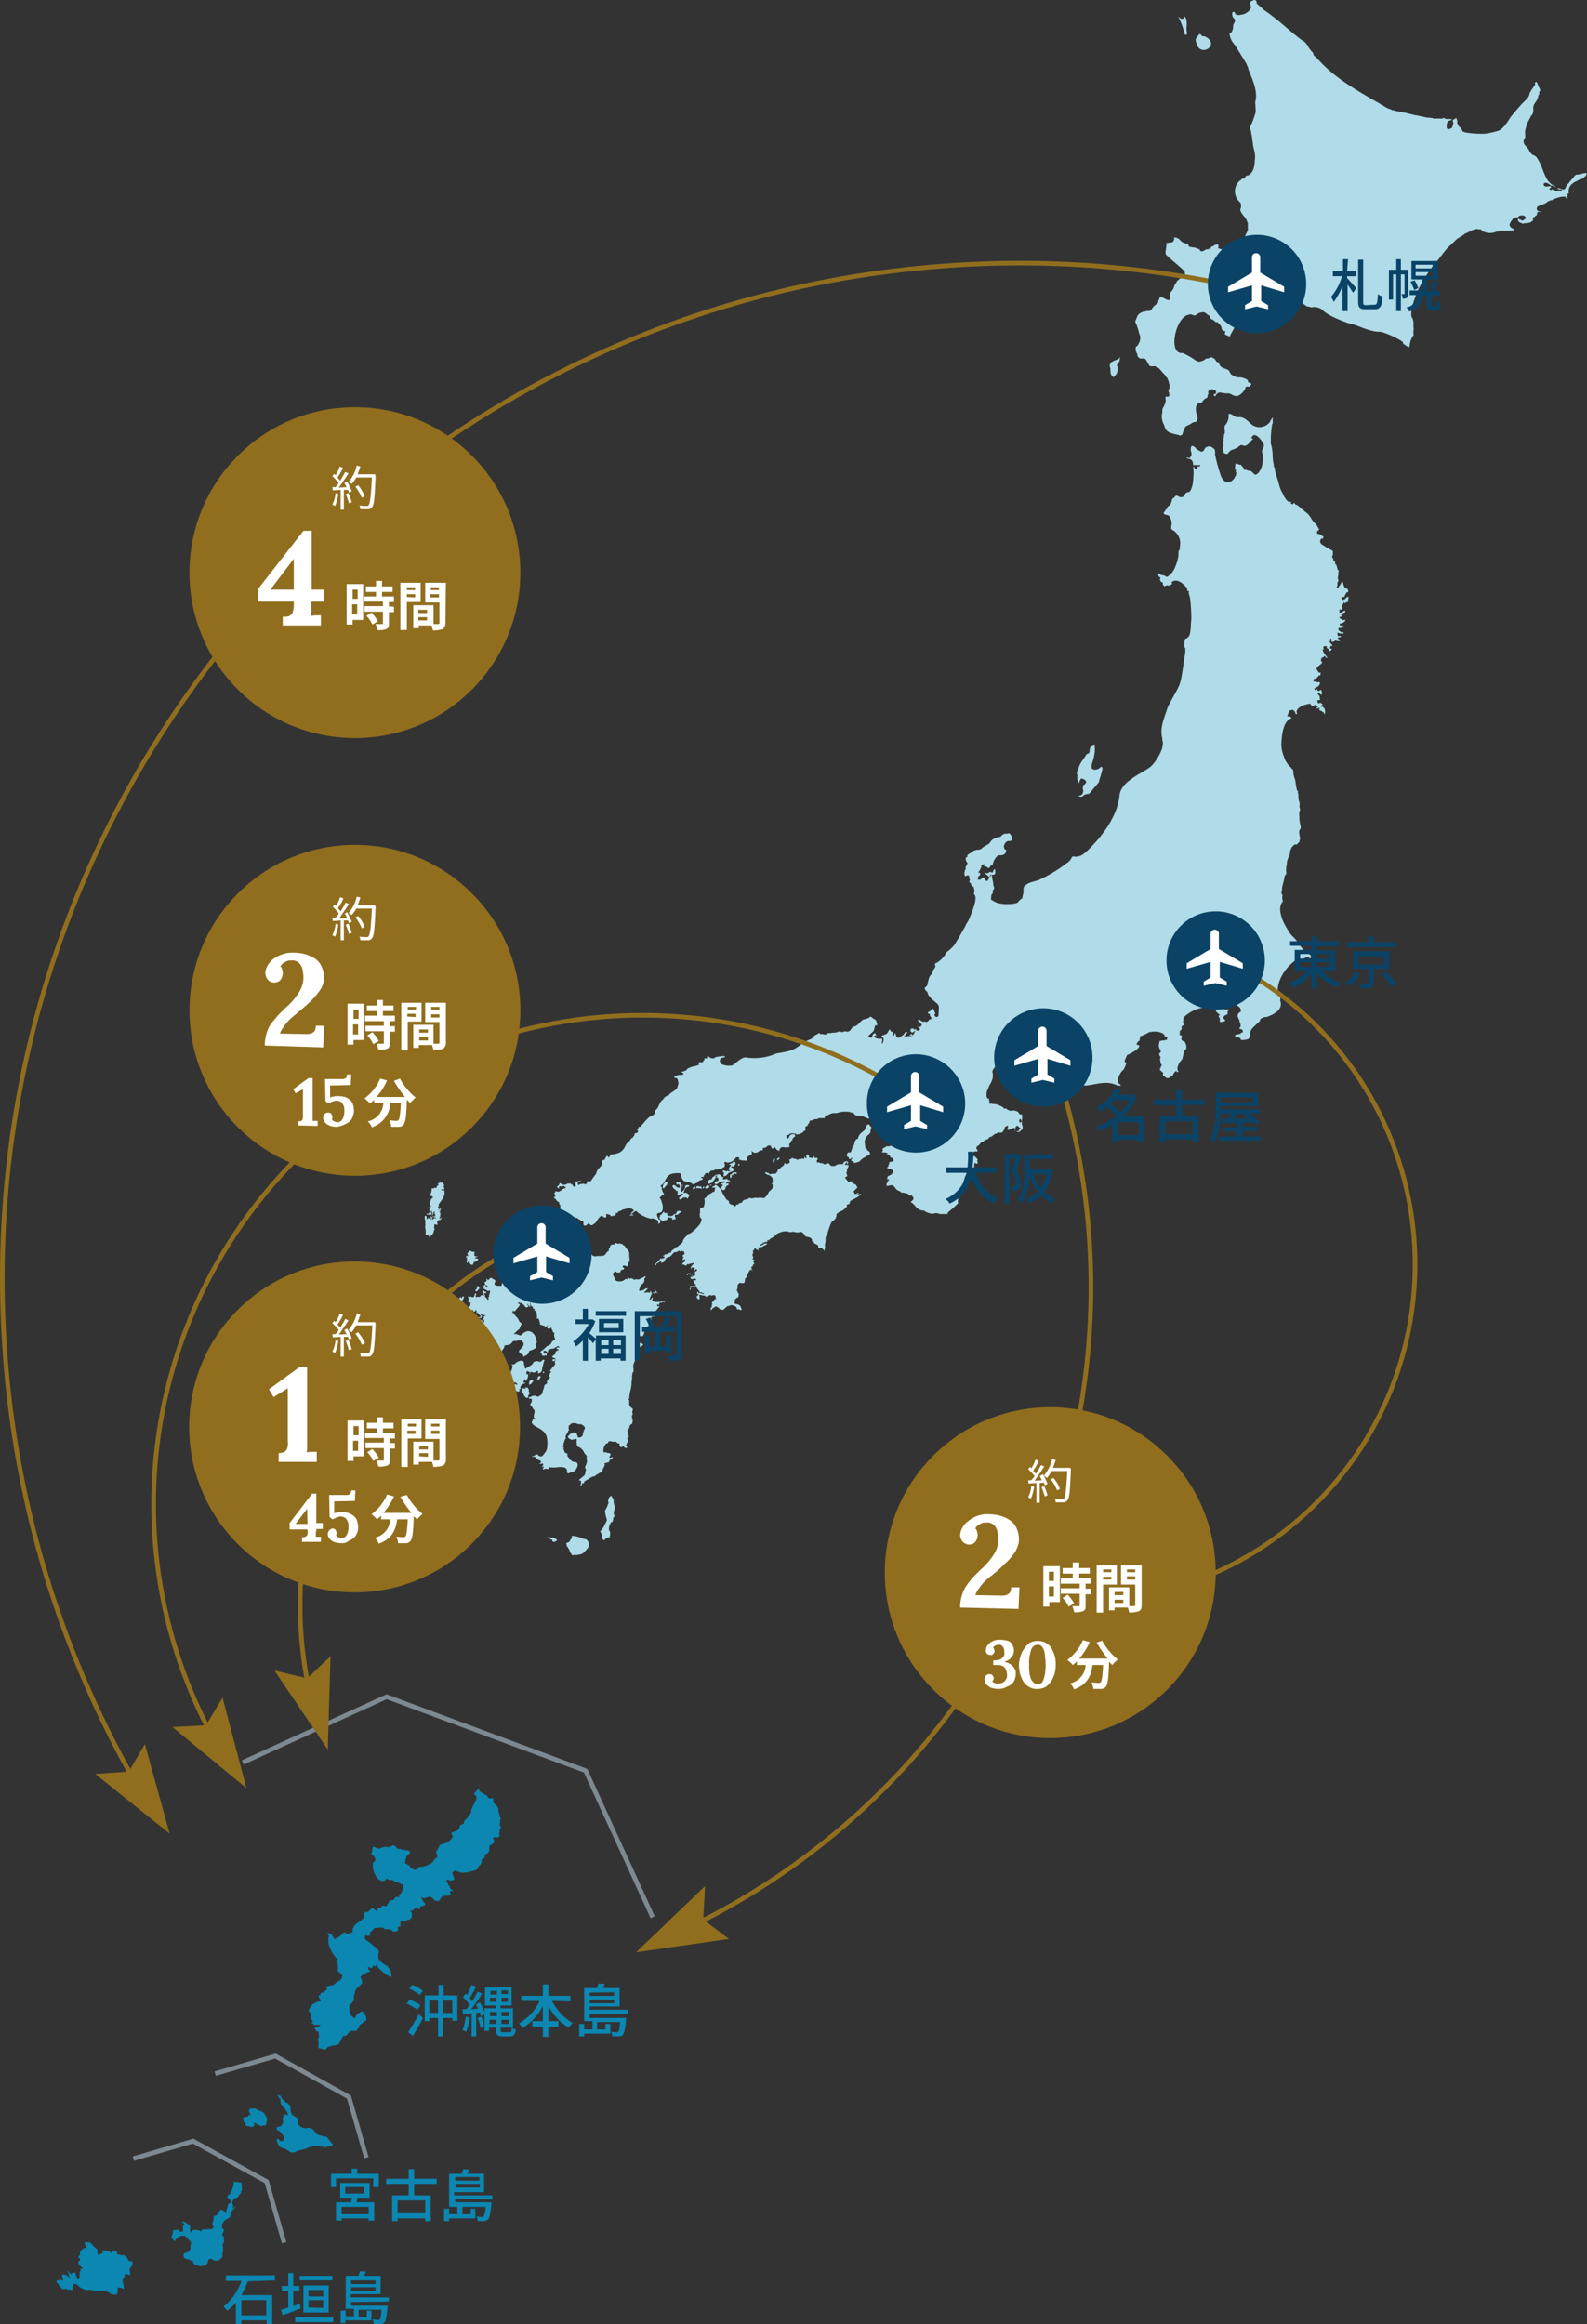 <svg xmlns="http://www.w3.org/2000/svg" width="345.324" height="505.7" viewBox="0 0 345.324 505.7"><rect x="0" y="0" width="345.324" height="505.7" fill="#333333" stroke="none"/><defs><clipPath id="clip-path"><rect x="84.244" y="343.771" width="36.6" height="95.099" transform="rotate(-60.26 102.552 391.41)" fill="none"/></clipPath><clipPath id="clip-path-2"><rect x="48.234" y="446.184" width="30.399" height="25.899" transform="rotate(-9.132 63.43 459.115)" fill="none"/></clipPath><clipPath id="clip-path-3"><rect x="30.341" y="464.687" width="30.399" height="25.899" transform="rotate(-9.132 45.538 477.622)" fill="none"/></clipPath></defs><g id="レイヤー_2" data-name="レイヤー 2"><g id="レイヤー_1-2" data-name="レイヤー 1"><g id="Map"><path d="M342.324 41.6v.2h.1s0-.2-.1-.2m-85.1 34.9" fill="#afdce8" fill-rule="evenodd"/><path d="M343.024 38.1c-.1 0-.4 0-.6.5a6.885 6.885 0 00-1.1 1.3 2.1 2.1 0 00-.7 1.1.663.663 0 01-.7.2 1.421 1.421 0 00-.6-.2.781.781 0 00-.5 0 .863.863 0 00.8.2s.2 0 .2.1.2 0-.1.2h-.8l-.3.1c-.1 0-.2-.1-.4-.2a1.421 1.421 0 00-.6-.2c0 .1-.1.1-.1.2-1.1-.4.8-.7-.4-.9-1.9.6-1.5-1.8.4-.1.1.1.2-.2.4.1h.2c.1.1.2.1.3.2.2 0 .2 0-.3-.3-2.2-1-2.2-4.1-3.8-6.2-.1-.1-.1-.2-.2-.2l-.5-.3c-.1.1-.7-.5-.8-.8a3.592 3.592 0 00-.7-1c-.1-.2-.4-.2-.6-1v-.1c.1 0-.1-.3.2-.6.4-.5-.1-1.3.3-2.4a7.838 7.838 0 01.5-1.4c.2-.3.3-.6.5-.9.2-.6.4-.2.6-1.2.1-.3 0-.4 0-1a.349.349 0 01.1-.2c-.1-.3.5-.9.8-1.5v-.1l.1-.2c.1-.2.1-.1.1-.5 0-.1.3-.1.2-.6V20c.5-.5 0-.7-.3-1.6 0 0-.3-1-.6-.4v.5c.1 0-.4.2-.3.4a10.986 10.986 0 00-.9 1.4c0 1-1.3 1.8-2.1 2.8-.5.5-1.1 1.3-1.8 2.1-.7.9-1.3 2.3-2.7 3.2a17.292 17.292 0 01-3.1.7 21.233 21.233 0 01-4.4-.3 1.689 1.689 0 00-.5-.2c-.1 0 .1-.2-.3-.6-.1 0 0-.3-.3-.3a1.612 1.612 0 01-.4-.7c-.1 0-.2-.2-.1-.6 0-.1 0 0-.2-.6a.1.1 0 00-.1-.1 1.915 1.915 0 01-.8.4.1.1 0 01.1.1c0 .1.1.4.1.6v.3c-.3.1.1.6-.6.9-.2-.1-.3.4-.8-.1a2.622 2.622 0 01.2-1.5c.2-.1 1.7-.5.2-.5-.3-.1-.2.2-1-.2-.2-.1-.3.2-.8.1h-.9s-.6.1-.8-.1a10.416 10.416 0 00-1.1-.1l-.6-.1-.8-.2-.6-.1c0-.1 0 0-.3-.1h-.3c-.7-.2-1.3-.3-2.4-.6-.3-.1-.2.2-.4-.1 0-.1-.1 0-.1 0l-.5-.1-.7-.1-.4-.1-.2-.1h-.2c-.1-.1-.2.1-.3-.1-.1-.1-.3-.1-.5-.2l-.5-.2c-5-3-11.1-6-15.4-11l-.4-.3a1.08 1.08 0 01-.3-.7 5.936 5.936 0 01-1.3-1.8c-.6-.5 0-.3-1.2-1-2.7-2-4.9-4.3-8.3-6.6 0 0-.3-.2-.3-.3s-.6-.5-1-.9c-.4-.1.1-.8-.7-.9-.2 0-.2.1-.2.1s-1 .1-.6 1c0 .2.2.4 0 .8a2.772 2.772 0 01-2.1 1.3 1.7 1.7 0 01-1 0c-.1-.1-.2 0-.3-.4 0 0-.2-.5-.6 0a1.949 1.949 0 00.1.8c0 .3.6.4.5 1.1a5.562 5.562 0 00-.4.8 2.412 2.412 0 01-.5 1.7l-.3-.1a4.093 4.093 0 001.1 2.6c.4.6 2 3.2 2.5 4a4.875 4.875 0 01.3.7 1.421 1.421 0 01.2.6c.7 1.9 2.2 4.8 1.5 7.2 0 .3.1 1.4.1 2.2a17.549 17.549 0 01-1.2 3.2s-.1.1 0 .4l.2.6a6.529 6.529 0 00.2 1.1 12.542 12.542 0 00.2 1.5c0 1 .7 2.2.4 3.7 0 .7-.1 2.5-1.3 3.2a.6.6 0 01-.4.1c-.3.1-.2.1-.5.6-.1 0-.2.2-.5 0l-.2.3-.2.1a3.068 3.068 0 00-.5 4.4c.1.1.2.3.4.4a1.232 1.232 0 01.2 1c0 .2 0 .3-.1.4-.2.8.7 1.4 1.3 2.4l.3.8v1.5c-.3.5-.8 2.1-1.6 2.6 0 .1 0 .3-.1.3s.1.1 0 .4c-.1-.1 0-.1-.2 0s0 0-.1.1a10.592 10.592 0 01-1.2 1c-.2 0-.1.3-.8.2-.3-.1-1.2-.3-2.2-.6-.1 0-.2-.1-.3-.2l.1-.1c0-.2.1-.1 0-.3 0-.1-.1-.2-.1-.3a2.252 2.252 0 00-.7.1c-.2.1-.2.3-.8.4 0 .1 0 .1-.1.3l-.1.1s-.4.1-.7.2l-.1-.1s-1.4 1.1-1.5 0h-.3a.52.52 0 00-.4-.2c-.3-.2-1-.1-1.7-.4v-.2c0-.1 0-.1-.1-.2a.588.588 0 00-.5-.2c-.1 0-.2-.1-.3-.1a2.132 2.132 0 01-.9-.6l-.3-.3c-.1-.1 0-.1-.3-.1-.1 0 0-.2-.4-.2a.9.9 0 00-.5.1c.1.1.2 0 .2.1s0 .2-.2.6l-.1.1a1.421 1.421 0 01-.6.2h-.3a1.268 1.268 0 01-.6.1c.2.4 0 1-.1 1.8.1 0-.2.6.3.9.9.9 2.7 2.3 3.8 3.4 0 .1.1.1.1.4v.3c0 .1 0 .1-.1.3-.1 0-.2.1-.3.1l-.3.2c-.1.2-.7.5-1.1 1 0 .2-.3.4-.5.9a2.851 2.851 0 01-.8 1.4c-.1.1-.1.2-.2.3.3 2.2-.4 1.3-2.1.6l-.2.6-.2.4v.3c-.2.4-1 .6-1.4 1.5-.2.2 0 .2-.7.4-.2 0-.1-.1-.5 0a1.268 1.268 0 01-.6.1c-.3.1-1.3.5-1.4 1.2-.1.1-.1.2-.3.7 0 0-.2.1 0 .6a4.179 4.179 0 01.4 1c.1.2.2.7.4 1.4a1.854 1.854 0 01.2.7 3.6 3.6 0 01-.2 1.1l-.1.1a1.612 1.612 0 01-.4.7c-.1.1-.3 0-.3.4a1.792 1.792 0 00.4 1.4s-.2.3.2.6c0-.1 0 .3.3.2 0 0 0 .2.4.1h.6c.4.2.6.8 1.1 1.6 0 0 0 .1.5.1h.7l.2.1c.1.1.2 0 .4.2l.2.1.3.3a11.985 11.985 0 001.1 1.2 1.133 1.133 0 00.4.6c.2 0 .1.4.4.8v.3l.1.3.1.1a3.194 3.194 0 01-.3 1.4 1.445 1.445 0 01.2.7s.1.5-.3.5h-.3c-.4 0-.1.4-.2 1.2a4.116 4.116 0 00-.3.8 2.994 2.994 0 00-.4.8 4.1 4.1 0 01-.1 1.1 3.718 3.718 0 00.5 2.3c.4 1.9 1.7 1.7 3.6 2.3 0-.1.3-.1.4-.4a6.943 6.943 0 01.5-1.3c.1-.5.9-.5 1.6-1.1a2.353 2.353 0 01.8-.2s.7-.7.2-1.2c0-.7-.6-1.9.2-2.8l.5-.1.3-.1.2-.2a2.336 2.336 0 01.7-.7l.4-.2a1.884 1.884 0 01.2-.8c.1 0-.3-.7.4-.9.3-.1.1-.1.8 0a.52.52 0 01.4.2c0 .1.1.2.1.3s0 .1-.1.4h-.3c-.1.1-.1.2-.1.4l.1.1h.2c.3-.3.2-.4.2-.4l.2-.1a.85.85 0 01.5-.3c.5 0 .9.2 1.8.2.7-.2 1.4 1 2.5.4.1 0 .1-.1.3-.2a2.94 2.94 0 001-1.2c.1 0-.1-.2.3-.5.3 0 .2.1.7 0 0-.1.1-.1.1-.2.4-.2.3-.6-.4-.7 0-.1-.1 0-.1-.4v-.1a4.418 4.418 0 00-1.6-.6h-.7l-.3-.1-.4-.1c-.1-.1-.1.1-.4-.3 0-.1-.1-.1-.2-.1s-.1-.2-.4-.6c-.2-.8-1.7-.5-2.2-1.6 0-.1 0-.1-.1-.2a.774.774 0 00-.1-.3.6.6 0 01-.4-.1c-.2-.2-.3-.7-1-.9l-.2-.1c-.2 0 0 .2-.8.3-.1 0-.1-.1-.5.2-.2.1-.3.2-.5.3s-.5.1-.7.2a1.613 1.613 0 01-.9-.3 15.569 15.569 0 00-2.8-1.6c-3.3.4-1.5-7.9 1.3-8.3.3-.1.4-.2 1.1.1.4.3 1-.7 1.8-.6a.637.637 0 01.6 0c.1 0 .5.4 1 .7a.758.758 0 01.2.4c.1 0 .1.5.5.4l.1.1a2.651 2.651 0 01.6.5h.4c.2.3.9.7.9 1.4l.1.2v.1c.1 0 .1.1.2.1v.1a.9.9 0 01.5.1v.2a.367.367 0 00-.1.3c0 .1.1.2.2.3a.764.764 0 01.5.2l.3.1c.2 0 .1-.1.3-.5l.5-.9a7.1 7.1 0 011.9-2.3c1.6-1.6 3.9-3.8 6.4-4.7.1 0 .1-.1.2-.1l.3-.1c-.1 0 .9-.1 1.4-.2.2 0 1.2.2 2 .2l1.2.3c.2 0 .5.4 1 .6a1.794 1.794 0 01.7.5c.2.1.4.3 1 .7h.1a2.353 2.353 0 01.8.2 2.861 2.861 0 012.4.5c1 1.1 3.4 2.1 5.6 2.9l.7.2c1.6.3 4.1 1.8 6.5 1.7a19.154 19.154 0 014.6 2.1.764.764 0 01.2.5c2.2 1.4.8.7 2-1.5.1-.1.2-.3.3-.4a2.845 2.845 0 010-1.3c-.2-.8.2-1.7-.5-2.7a6.522 6.522 0 01.2-2.4 8.492 8.492 0 00.3-.9 22.769 22.769 0 011.5-3.6 30.929 30.929 0 014-5.7c.6-.8 1.2-1.6 1.9-2.4.2-.2 1.8-1.7 1.8-1.7.3-.4 1.2-.7 2-1.4a3.552 3.552 0 00.9-.4 4.923 4.923 0 011.7-.6c.1 0 .1.1.2.1h.5c.4 0 .2.5.7.5a3.417 3.417 0 002.8 0 4.253 4.253 0 001.1-.2h.5a16.2 16.2 0 002.2-.1c.5-.3-1.2-.4-.9-1.4a2.506 2.506 0 01.4-.7l.2-.3a1.38 1.38 0 01.4-.3 2.485 2.485 0 01.8-.1l.2-.3a1.729 1.729 0 011-.1s.7.3.4.6c0 0 .1.2-.2.2-.1 0 0 .3-.6.3-.1-.1-.1-.2-.4-.2-.1 0-.1-.1-.2-.2-.4-.1-.3.8.5.9.1 0 .1.3.6.1a5.9 5.9 0 001.4-.2c.1-.2.3-.1.6-.5 0-.1-.1-.1-.1-.4s0-.1.4-.3c.1-.1.1-.2.2-.2.2-.1.3-.2.4-.8 0-.1.4-.1.7-.1.1 0 .1 0 .1-.1-.1 0 .2-.1 0-.1-.1.1-.2.1-.4.1h-.1l-.3-.2c-.7-1.3 1.5-1 2.3-2 .3 0 .5-.3.9-.2.2-.3.4-.3 1.3-.6a4.4 4.4 0 011.6-.2c.2.2.1.8.5.2 0-.1-.2 0-.3-.3.2 0 .1.1.2 0s.2-.2 0-.4c0-.2.5-.1.3-.6 0-1.3.8-1.9 2.2-2.5.2-.3.8 0 1.3-.8.4-.1.2-.3.5-.7-1.2-.1-.9.3-2.5.3m-101.2 42.5c0 .2 0 1.1.4 1.3.1.1.2.2.2.3.1.2.1-.1.1-.1.3-.4.8-.4.9-1.7-.1-.2.2-.3-.2-.7-.1-.1.1-.1.1-.1v-.3c0-.3.5-.2.5-.9l.1-.3c0-.1 0-.5-.1-.2 0 .5-1.7.6-2 1.3a.908.908 0 000 1v.4m16.2-73c.2.2.6.1.4-.7s.4-2.6-.6-3.3a.3.3 0 000 .4s0 .2-.5.2-1-1.1-.5 0a19.571 19.571 0 011.2 3.4m4.3.4h-.5c-.2-.2-.2-.4-.7-.5-.2.7-1.2.7-.5 2.2.9 3 5.3 0 1.7-1.7" fill="#afdce8" fill-rule="evenodd"/><path d="M121.924 259l.1-.1-.1.1m98.9-12.8v-.1c0-.1.1-.2.1-.3v.3l-.1.1m59.9-60.6a6.89 6.89 0 01-.3.8 5.638 5.638 0 00-.4 1.2v.4a4.973 4.973 0 00-.1 2.1 2.092 2.092 0 00-.4.6 12.749 12.749 0 01-.4 1.8l-.1.4a7 7 0 01-.2 1.3c.1.4 0 .3.2.5s0 .2 0 .2v.8l.1.2v.3c-1.1 1.2-.3 3.2 0 4.1a19.235 19.235 0 001.8 3.1l.8.8.6.7a12.206 12.206 0 002 2.5.758.758 0 00.4.2c.5.1.6.5.5.5v.4h-.2l-.2-.1c-.4-.4-1.6.5-1.8.4h-.2a2.07 2.07 0 00-1.1.3c-2.1 1.5-3.8 4.3-3.7 6.6.2.6.3.8.4 1.1.4.6 0 .9.2 1.1.6 2-1.9 3-3 3.4h-.1c-.8 0-1.4.4-1.4.9-1 1-2 1.6-2.1 2.6v.5l-.1.4-.3.4-1 .2h-.4c-.5-.1-.2-.4-.3-.4l-.9-.3-.3-.1v-.2l.3-.2c.5-.1.9-.1 1-.3s.5-.1.4-.2c.1-1.2-1.3-.2-.5-1.2a1.232 1.232 0 00-.2-1 .9.9 0 00-.1-.5c-.3-.6-.4-.8-.3-1.1.4-.8.6-.4.7-.8a1.33 1.33 0 00-.3-.8l-.5-.4-.3-.2h-.4c.1-.4.4-.5.3-.7l-.1-.2a.481.481 0 00.6-.2l-.3-.2v-.1a1.1 1.1 0 00.8 0 .1.1 0 00.1-.1c.3-.4.1-.3 0-.4a1.421 1.421 0 01-.2-.6.1.1 0 01.1-.1c.7-.2.5-.4.7-.6v.1l.1-.1v-.2l.1-.2c.4.1.4-.1.5-.1.3-.6.7-1 .8-1.3.3 0 .2-.1.3-.2s.2 0 .2-.1c.2-.5-.1-.3-.1-.5a.367.367 0 00-.1-.3l.2-.2-.1-.3h-.4a6.376 6.376 0 00-1.4-.8l-.5-.3c-.9 0-.4.5-.7.6l.1.2c-.1.3-.3.4-.4.4h-.1l-.2-.1v-.1h-.3l-1.2 1.6v.1c.1.3.1.2 0 .4v.3c.1 0 0 .1 0 .1h-.1l-.5.3-.2.1c-.2.1-.3.3-.5.5v.6h-.3l-.3.1v.2l.5.2v.6c-1-.2-.8.6-.4.6.1.4.2.8.1.9.5.1.3.8.6.7l-.1.1c0 .3.3.3.2.3a1.388 1.388 0 00.9 0l.2.2c-.2.1-.4.4-.3.6 0 .4-.1.3-.2.4-.7.2-.6.5-.7.5s0 .3 0 .3c.1.2.3.3.4.4l-.1.2c-.6.2-1.1.3-1.1 0v-.6c-.3-.5-.3-.4-.2-.6.5-.3-.1-.3-.1-.4-.1-.2-.6-.5-.5-.5a1.854 1.854 0 00-.2-.7l-.6-.3-.3.2a.91.91 0 01-.8-.1 7.512 7.512 0 00-2.6.5 8.989 8.989 0 00-2.6 1.7l-.1 1.2.2.3-.1.2-.4.2v.4a.6.6 0 01-.1.4c-.6.3-.1.8-.4.9l.1.2.4.1v.6l-.1.2c.3.6.6.4.7.5a2.155 2.155 0 01.4 1.6l-.2.2a1.5 1.5 0 00-.4 1.1l-.1.2-.1.5c-.1.3-.1.4-.3.5-.2.4-.3.3-.3.4a2.186 2.186 0 00-.3.5 2.269 2.269 0 01-.1.4l-.1.1v.8l.2.2-.1.2-.3-.1-.1-.2-.1.1-.4.4-.3.6-.5.2-.3.3h-.3a.74.74 0 01-.6-.4l-.3-.1-.1-.4.1-.2-.5-.5h-.2v-.6l.2-.1c-.1-.3 0-.4.2-.4l-.1-.3-.2-.2v-.3l-.1-.5v-.3l.1-.2v-.2l-.2-.1-.1-.6.2-.1.2-.3-.1-.2-.2-.4-.2-.6.2-1.1h.2l.4-.1h.4l.6-.2.1-.4c-.2-.1-.5-.2-.6-.4-.2-.7-1-.7-1.4-.9a6.729 6.729 0 00-2 .1l-.9.5-1 .4-.2 1c-.5.1-.6.8-.6.8a.749.749 0 00.5.1l.1.2-.2.4-.5.5a21.862 21.862 0 01-2 1.1 9.744 9.744 0 01-.5 1.1c0 .7.3.4.4.6l-.2.5-.4.9a3.865 3.865 0 00-1.2 1.9 1.973 1.973 0 000 1.1c.6.3.5.5.6.5a2.078 2.078 0 01-.8 0c-3-1.5-5.8.5-8.3-.1a16.95 16.95 0 00-2.3.1l-1.4.4a15.078 15.078 0 00-5.2 2.3c-.9.1-2 .9-2.4.5.2-.5.4-1.1.5-1.4h.2s.1.2.2.2c.3.5.5-.1.6 0s.4-.2.5-.3c.7-.7.8-.4 1.2-.7a3.915 3.915 0 01.8-1l.6-.1-.2-.2.2-.2.3-.6-.4-.1-.4-.1-.2-.2-.5.1-.6-.1-.4.1h-.3l-.1.3v.3l-.2.1v-.3h-.3l-.5.1-.2.2h-.4a1.135 1.135 0 00-.8.3l-.3-.2c-.5-.5-1.4-.6-1.1-.8a2.769 2.769 0 01-.1-.9v-.2l-.1.3a1.612 1.612 0 00-.4.7l-.1.7.1.3v.4c.7.1 1 1 1.1 1.2h-.3a3.379 3.379 0 01-1.9-.9c.4-.7-.1-1.2 0-1.6l-.5-.5-.2.4v.2l-.1.1a.821.821 0 01-.1-.7 1.357 1.357 0 00-.1-1.5c-.1-.1 0-.1 0-.1v-.1c.3-.5.7-1.4.2-1.3a9.642 9.642 0 01-1.2.2h-.3c-.3 0-.5.1-.7.1-.2.1-.1.2-.1.2l-.3.2-.1.2a2.075 2.075 0 00-.6 1 1.949 1.949 0 01.1.8v.5a4.594 4.594 0 01-.7 1.6c-.2.5-.4.9-.6 1.4-.1.6-.1 1.4.2 1.5l.3.1a1.7 1.7 0 00.1.7l-.1.1.1.3a.638.638 0 01.6 0l1.1.1.3.2c.4.1.8.4.9.4.3.6.7.2.7.3a1.606 1.606 0 001.1.5c.7-.1.6-.1.9 0l.6.2a.349.349 0 00.1.2.664.664 0 00.8.4v1l-.1.4h-.1l-.1-.4h-.2l-.2.4.1.2.1.3.1-.2.4-.1-.1.3c.1.5.3 1 .2 1.1l-.1.3-.3.2-.3.3h-.5l-.2-.1a1.854 1.854 0 00.7-.2l-.1-.1v-.2c.1-.1.2-.1.4-.2l-.2-.1-.2-.1c-.2-.5-.6-.3-.7-.1a1 1 0 00-.1.4c-.3-.2-.6-.2-.6-.1v.2h-.4l-.7.2c0-.6.1-.5.1-.6.2-.4-.3-.3-.2-.3-.8.2-.4.9-.8 1l-.1.3a1.421 1.421 0 01-.6.2h-.1l-.1-.1-.3.1-.4.2h-.2l-.4.3-.3.3-.5.1-.2.3a.908.908 0 01-.7.3l-.6.5h-.3a2.41 2.41 0 01-1 1l-.1.4.3.4-.1.3a.706.706 0 00-1 .6c-.7.1-.1.4-.1.4h.6c.1.1.1.2.2.3.6.4.4.5.3.7a1.268 1.268 0 01.1.6h-.3l-.3-.2c-.2.4-.1 1.2-.2 1.1l-.2-.1-.2.4h-.2l-.3.1-.2.5c-.6.1-.8 1.2-.9 1.2a17.664 17.664 0 01-.8 2.5c-.4 1.3-.9 2.6-.6 3.1-.6.6-1.3 1.2-2 1.8-.5.4-.3.5-.4.6h-.2a5.578 5.578 0 00-1.3 0c-1.5-.5-1.1 0-1.9-.1a3.63 3.63 0 01-1.7-.7c-1.6.1-2-1.6-2.9-1.8.6-.6.9-.7.4-1.3 0-.3-.6-.1-.6-.1-.1-.2-.3-.3-.4-.5h-.2l-.9-.2h-.3l-.2-.2-.6-.3-.3-.2a3.778 3.778 0 00-.8-.9c-.7 0-1 .2-1.3.1s0 0 0-.1v-.4l.2-.1c0-.2-.3-.2-.2-.2a.1.1 0 00.1-.1l.2-.1c.3-.3.2-.3.2-.4h-.4a1 1 0 01.1-.4.367.367 0 01.1-.3 2.044 2.044 0 00.9-.5l.1-.2v-.1c.3-.4 0-.4 0-.5-.2-.1-.5-.2-.7-.3l-.5-.1a.536.536 0 01.3-.4v-.4c.3-.1.2-.1.2-.2l-.1-.2.1-.1c.6-.2.6-.1.8-.2a.219.219 0 00.1-.3c-.2-.5-.2-.4-.5-.5s-.2-.1-.2-.1v-.1c-.1-.4-.8-.5-.8-.5l-.1-.1c.4.1.3 0 .4-.1a1.637 1.637 0 00-1.2-.2l-.1-.2.2-.2-.1-.4.2-.2.2-.1.9.1-.8-.1.4-.3c1 .2 1-.4 1.4-.7l.5-.5.6-.7c.6-.4 1.3-1.4 1.2-1.9a3.456 3.456 0 001.1-1.9v-.3a2.062 2.062 0 00-.3-1.3l-.4-.2-.3-.1h-.5l-.4-.2-.2-.1c-.1 0-.1 0-.2.1a1.268 1.268 0 00-.6.1l-.3.1-.6.3h-.2l-.4.3-.1.1-.1.1a.367.367 0 00-.1.3h-.2a.367.367 0 00-.3.1c-.1.1-.2.1-.2.2a1.38 1.38 0 01-.4.3h-.1l-.1.1c-.1 0-.2.1-.4.1h-.6c-.1 0-.3-.2-.4-.2a2.769 2.769 0 00-.9-.1 1.7 1.7 0 01-.7-.1c-.1 0-.2-.1-.3-.1s-.1-.1-.2-.1c-.3-.1-.4-.2-.5-.2h-.1a.756.756 0 01-.4-.1h-.7a3.329 3.329 0 01-.6-.3l-.1-.2-.1-.1a.367.367 0 00-.3-.1h-.1c-.1 0-.2-.1-.3-.1a3.4 3.4 0 00-1-.1h-.9l-.2.1h-.2l-.3.1-.4.1h-.6a1.884 1.884 0 00-.8.2l-.2.1-.2.1c-.1 0-.3.1-.4.1h-.1c-.1 0-.1.1-.2.2-.1.3 0 .2 0 .3-.1.1-.2.1-.4.1h-1a.52.52 0 01-.4.2h-.1c0 .1-.1 0-.1 0h-.2l-.6.3h-.2c-.5.1-.4.3-.4.3v.2c-.3.2-.4.7-.5.7-.5.1-.3.3-.4.4a.367.367 0 00.1.3c-.1.5-.3.3-.3.4-.2 0-.4.4-.3.3l-.4.2c-.4.2-.4.2-.6.2l-.4.1-.1-.2-.9-.1a4.331 4.331 0 00-.5.1c-.2.3-.2.2-.3.3-.6-.1-.4.2-.4.4l.3.4.2-.2a1.612 1.612 0 01.4-.7 2.485 2.485 0 01.8-.1h.1l.1.3c0 .3-.2.3-.2.3l-.4.4v.4l-.2-.1-.2.6c-.5.2-.2.7-.2.8l-.1.1a2.854 2.854 0 01-1.3 0l-.5.1-.3.4v.3c-.9-.1-.7-.7-1.2-.8l-.1.3h-.3c-.3-.2-.1-.3-.2-.4-.2-.4-.7-.2-.8-.2-.4.6-.9.4-1.1.6l.1.4a1.5 1.5 0 00-1.1.4 1.412 1.412 0 01-.9.1l-.4-.3h-.1l.1.4c-.1.5-.2.4-.4.4a4.349 4.349 0 00-.7.6l.1.5c-.2.2-.4.1-.4.2l-.2-.1a1.063 1.063 0 01-.8-.1h-.4v-.1c.2-.5-.3-.5-.4-.5l-.3.1a3.044 3.044 0 01-.8.8l-.4.2c-.2 0-.5.1-.7.1-.4-.3-.4-.1-.6-.1-.1.4.1.3.1.4v.2a.764.764 0 01-.2.5c-.3 0-.3.2-.4.2-.4.2-.5.2-.6.1l-.2.1c-.5.2-.5 0-.6.1h-.2l-.2.2h-.3c-.5 0-.5.3-.6.3a.774.774 0 00-.1.3l-.2.1-.1-.2-.5.1-.2.3a.764.764 0 00-.2.5c-.6 0-.6 0-.6.1.3.2.2.2.2.2h.2v.2c-.4.3-.8.2-.9.4a.781.781 0 01-.4.4c-.6.2-.7.4-1 .2a2.01 2.01 0 00-.8-.4 1.268 1.268 0 01-.6-.1c-.8-.1-.9-1-1-1.1a1.854 1.854 0 00-.2-.7 5.462 5.462 0 00-1.8.1c-1.5.4-1.4 2.1-2.4 2.5-.1.3 0 .3.1.4.3.2 0 .3 0 .3l.1.2c.1.2.1.4.2.6 0 .1.1.1.2.2.1.6-.2.5-.4.5-.2.4-.4.3-.5.5l.3.4a6.373 6.373 0 01.2.7 2.551 2.551 0 01.1 1.7c-.2.6-.4.3-.5.5a.908.908 0 00-.7.3 3.582 3.582 0 00.4 1.1c.1 0 .1.1.2.1s.2.4.2.3a.74.74 0 01-.4.6c-.1.1-.1-.5-.1-.4-.1-.3 0-.3 0-.3-.1 0-.1 0-.2-.1-.2-.1-.5-.2-.7-.3a.854.854 0 00-.7 0h-.1l-.2-.1a6.384 6.384 0 01-2.9-1.6c-.6.2-.6.4-.8.5-.4.2-.1.3 0 .3.3 0 .1.2.1.2-.1 0-.3-.1-.4 0-.3 0-.4.1-.4 0 .4-.1.2-.1.4-.2-.1-.5.4-.6.6-.9-.8-.9-1.7-.3-2.4-.2a2.186 2.186 0 00-.5.3.551.551 0 00-.5.2c-.1 0-.1.1-.1.2-.2.2-.2.1-.2 0s-.3.1-.2.1c.1.7-1.4.7-1.2.5-.2-.3-.5-.2-.6-.3-.6-.2-.2.6-.3.5-.1.4-.5.2-.5.2-.9-1.2-1.6 1.4-2.2 1.4-.6.7-.9 0-1.2-.1-.5.6-1 .7-1.1.1.2-.8-.5-.5-.6-.8-.5-.2-.7-.5-.8-.5h-.4c-.6-.3-.6-.1-.6 0l-.2.5-.8.3c0 .9-.9 1-1.1 1.4-.1.2-.2.3-.4.3-.6-.4-.1-.4.1-.5-.1-1.1 0-1-.1-1.6a.367.367 0 01-.1-.3c0-.4-.2-.4-.2-.3-.3.2-.4-.5-.4-.3a.959.959 0 01-.2-.9.9.9 0 00.5-.1.864.864 0 01.3-.6v-.3a.749.749 0 00-.1-.5c-.3-.1-.1-.5-.1-.5a1.12 1.12 0 01-.8-.7c-.7-.3-.2-.4-.1-.6s0-.1 0-.1l-.1-.2c-.1-.4-.1-.4.1-.6.1-.4.3-.1.3-.2.4.4 1.1-.3 1.4-.5.5-.2.6-.2.6-.4-.2 0-.5-.3-.5-.3l-.1.1a.638.638 0 01-.6 0 .37.37 0 00-.3.2v.3c-.5-.2-.3-.2-.4-.4s.2-.1.2-.1c.3-.4.4-.8.6-.6a1.087 1.087 0 001.5 0c.4.1.3 0 .5 0 .4.2.6.3.7.6.6.4.6-.3.5-.5-.1-.6 0-.5 0-.5a1.7 1.7 0 00.7-.1c1.4-.5-.5.4-.2.5a.52.52 0 00.2.4 1.38 1.38 0 01.4-.3c.3.2.4-.1.4 0 .4-.1.4.1.6.1.5 0 .4-.7.5-.7h.1a.494.494 0 00.7-.1 14.309 14.309 0 011.1-1.5c.1-1.2 1.6-1.7 1.3-2.4.1-.5 0-.4.2-.6h.3c.2-.3.5-1.4.9-.5.4-.3.3-.7.5-.7h.2c2.3-.2 2.6-1.2 3.2-2.3a2.651 2.651 0 01.6-.5c.4-.7.4-.7.7-.8l.2-.3c.4-.3.1-.8.5-.7.6-.1.6-.6.3-.7.4-.4.2-.4.3-.6s.1-.1.1-.1h.3c.9-1 1.8-2.3 2.7-2.5.7-.4.4-1 .6-1.1l.4-.4c.6-1.1.6-1.5 1.3-2 .3-.6.4-.4.5-.6a1.421 1.421 0 01.6-.2 2.751 2.751 0 01.9-.8 3.915 3.915 0 001-.8s.2-.6.3-1a3.553 3.553 0 00-.2-1c-.1-.2-.2-.2-.3-.2-.6-.1-.4-.2-.4-.3l.2-.1a5.946 5.946 0 01.7-.3c.7 0 .9 0 1.1-.2-.1-.4-.3-.2-.4-.4s.2-.1.2-.1l.8-.3.2-.3a5.359 5.359 0 011.1-.5 8.331 8.331 0 001.5-.4.749.749 0 01-.1-.5 1.388 1.388 0 01.9 0c0-.3.3-.6.4-.5-.2-.5.1-.4.2-.4a.6.6 0 00.4-.1c-.1-.4-.1-.5.3-.3.5.6 1.5.4 1.4.1h.3l.3-.1h.2c.2 0 .5-.1.7-.1h.5c.4.2-.2.3-.1.3-.6.1-.5.1-.7.2-.1.1-.1.3-.2.4a1.33 1.33 0 00.3.8 3.658 3.658 0 002.5.3c1-.7 2-1.8 2.9-1.7a11.958 11.958 0 006.2-.7c.1-.1.3-.1.5-.2a23.813 23.813 0 002.6-.5c1.7-.4 2.7-1.6 3.9-2.2l.2-.1a4.709 4.709 0 01.5-.2l.2-.1c.2-.1.3-.1.4-.3h-.1l.3-.3.3-.2.1-.1a1.719 1.719 0 00.7-.4h.2c.1 0 .1.1.1.2h.6a1.268 1.268 0 00.6.1h.1a995164323832.484 995164323832.484 0 00.2-.2c.1-.1.2-.1.4-.1a2.2 2.2 0 00.8-.1h.6c.1 0 .3-.1.4-.1s.2-.1.3-.1a.616.616 0 01.7.1l.4-.1h.1l.1-.1h.2c.1 0 .1.1.1 0l.2.1a1.135 1.135 0 00.8-.3 5.547 5.547 0 01.6-.8c.7-.1.6-.2.8-.3l.2-.1a6.417 6.417 0 011.3-1.2 1.884 1.884 0 00.8-.2 1.612 1.612 0 00.7-.4c.4.2.6.5.7.5.7.3.5.6.7.9.1.5 0 .5-.1.6-.2-.4-.3.1-.4.3-.2.8-.1.6-.3.9-.8.8-1.5 1.2-.8 1.2.6.8.5-.7 1-.7.1-.5.8.8.2.4-.9.5 1.4 1 1.4.6.3.4.1.5.1.5a.44.44 0 01-.1.5c.2.6.7-.9.3-1.1-.7-.7.2-.4.3-.7a.755.755 0 00.7-.4c.8-1.4.4-.3.9-.2h.1c.2.1.3.2.2.3-.2.4 0 .4.1.4.1.2.1.1.2.1 0-1.1.4-.1.4.3l.1.1.3.1c.7-.1.8-.6 1.2-.6.3-1.1 1.3-.4.6-.4l-.2.2c0 .4-.1.4-.2.5-.3.1-.3.1-.4.2s.4-.1.4-.1a7.006 7.006 0 001.4-.3.713.713 0 00.6-.3l.2-.4c.3-.4-.1-.2-.1-.2-.7.8-1.2-.6-.4-.6h.2c.1 0 .1.1.2.2.4.3.2-.1.2-.2s.1.1.1.1l.1.1c.3.6.7.1.9 0 0-.2-.2-.2-.2-.3-.5-.2-.1-.4-.1-.3l.2.1c.1-.1.3-.2.4-.3.1-.3-.1-.4 0-.4-.4-.1-.3-.5-.7-.5.2-.1.1-.2-.1-.2-.1-.3.6-.2.5-.1.4.3.6.4.9.3h.2c.7.3.7-.6 1.2-.5.5-.4-.5-.7-.1-1.1v.1c-.3-.5-.4.2-.5-.5a.52.52 0 01.4-.2c.3-.4.5-.7.7-.6.4.3 0 .1 0 .1.2.4.2.2.3.3a.6.6 0 00.1.4c.3.3-.2.4-.1.6.4.8.9.2.9 0 0-1.4.3-2-.3-2.5-1-.9-2-1.6-2.1-2.5-.4-.3-.9-1-.4-1.1l.4-.5a6.686 6.686 0 01.5-1.9l.6-.7a1.135 1.135 0 01.3-.8c.1-.2.2-.3.3-.5 0-.5-.1-.4-.1-.7a4.887 4.887 0 001.8-1.4 2.22 2.22 0 00.4-.5 1.555 1.555 0 01.6-.8 4.349 4.349 0 00.7-.6l.6-.6.4-.6c.2-.3.9-1.5.9-1.5.1-.2 1.1-2 1.2-2.1a2.994 2.994 0 01.4-.8l.3-.5c.4-.9 1.8-4.1 1.5-5.2a.52.52 0 00-.2-.4c-.1-.2-.1-.2-.1-.3l.1-.4a1.7 1.7 0 00-.1-.7c0-.5-.4-.4-.4-.5-.4-.4-.2-.6-.2-.6-.6-.2-.3-.4-.4-.4a1.007 1.007 0 00.1-.3.756.756 0 00-.1-.4c0-1.3-.9-.1-1-.6s-.1-.8 0-.8c0-.2 0-.4.2-.5v-.6c.1-.1.2-.3.3-.4l.1-.5-.2-.1-.1-.3a1.75 1.75 0 01-.1-.5c0-.1.1-.2.2-.3a.349.349 0 00.2-.1c-.1-.4 0-.4.1-.4l.2-.2.2-.1.4-.2a1.756 1.756 0 01.5-.4l.6-.2h.3a1.086 1.086 0 00.9-.4 11.905 11.905 0 011.5-.9 8.114 8.114 0 01.6-.8 3.594 3.594 0 011.8-.7.215.215 0 00.2-.2l.5-.4.4-.1h.4l.5-.1c.2.2.5.6.4.5.3.8.2 1.1-.2 1.2-1.1-.1-1.2.7-1.4 1.1.1.7.2.8.5.8a1.059 1.059 0 01-.6 1.1 2.2 2.2 0 01-.8.1h-.3a3.219 3.219 0 00-1.2 2c-.4.3-.5.2-.6.5-.3.6-.6.1-.7 0-1-.1-.6-.5-.5-.6-.3 0-.7.4-.8.3a1.466 1.466 0 00.2.4l-.2.1a2.01 2.01 0 01-.4.8c-.3.5 0 .3.1.3.4.2 0 .5.1.5-.3.4-.3.2-.4.4.1.4 0 .4-.1.5s.2.1.2.1c.7.1.6-.3.7-.3l.1-.1a.3.3 0 01.4 0 5.923 5.923 0 00.4.6c.4.3.4-.1.4 0 .5-.7.4-1.2.7-1.3l.1.1h.1c.1 1.2.3 1.4.3 2a1.854 1.854 0 00.2.7v.2c0 .2-.2.3-.3.4v.6c0 .1-.1.2-.3.4l-.1 1a4.751 4.751 0 001.9.9c.3 0 .6.1.8.1 1 .1 2.9 0 3.2-.4a2.361 2.361 0 01.9-.8c.1-.5.2-1 .3-1.4a2.462 2.462 0 01.1-1.2 3.766 3.766 0 011.5-.9c.6-.2 1.4-.4 1.7-.5l.4-.2a30.083 30.083 0 004.9-2.9c.5-.5 1.1-.7 1.2-.9l.4-.4c.3-.6.5-.9.8-.7a3.007 3.007 0 001.8-.4l.8-.6 1-1c3.3-3.4 5.9-7.3 6.3-11.5.5-3.1 5-4.6 6.9-6.2a10.969 10.969 0 002.4-4v-.4c.3-.8-.1-1.2 0-1.6-.6-2.1.3-4.2.9-6l.3-.9c2.9-5.6 2.6-3.6 3.6-10.7 0-.2.1-.4.1-.6s.1-.5.1-.6v-.8a.959.959 0 01-.2-.9 2.537 2.537 0 01.2-1.2c1.3-.4 1-1.9 1.2-2.4v-.4c0-.6.1-1.4.1-1.6a35.529 35.529 0 00-.3-4.6l-.2-.7c-.2-.5-.1-.3 0-.4s0-.1 0-.1c-.3-.6-.4.2-.4-.4v-.3c-.7-1.1-2-2-2.9-1.7a2.186 2.186 0 00-.5.3v.1c.3.3 0 .3 0 .4h-.2c-.3.5-.8 0-.9.2a.758.758 0 00-.4.2c-.1.1-.1-.1-.1-.1-.3-.2-.2-.3-.3-.3 0-.7-.1-.5-.3-.5-.4-.5-.4-.8-.2-.8.1-.3-.5-.4-.4-.5-.2-.6 0-.6.1-.6l.2.2c.2.2.7.1.6.2a.908.908 0 01.7.3h.3c1.5-1 1.7-2.2 2.2-3.5a2.92 2.92 0 01.2-.9v-.9a.6.6 0 01.1-.4c.4-.4.1-.7.2-.8a3.362 3.362 0 00-1.8-3.8 1.387 1.387 0 010-.9 2.877 2.877 0 00-.5-2c-.7-.5-1.2-.1-1.2-.8.4-.3.4-.7.6-.7l.2-.2c-.1-.5.6-.6.6-.7a4.875 4.875 0 00.4-1.1c.1-.6.6-.4.5-.5.1-.5.8-.5.7-.4 1.2.8 1.5-.2 1.7-.5l.4-.3a.632.632 0 00.6-.2c.8-1.1.7-3 .8-4 0-.6-.2-1.4 0-1.4.6 1.1.6.5.9 0 .7 0 .5-.2.5-.3s-.2 0-.2 0h-1.3c0-.9-.4-1.2-.7-1.3-.1 0-.2-.1-.3-.1-.5 0-.4-.2-.5-.2h.5c.4.2.3-.1.4-.2l.1-.1.1-.1a1.986 1.986 0 00-.1-1.1c-.1-.7.1-1.3.5-1 .7.3.5.5.6.5l.3.2a2.506 2.506 0 00.7.4l.2.1c.7-.1.7-.9.9-.9l.2-.1c.4-.2.5-.1.5-.2l.5.1a1.38 1.38 0 01.4.3c.7.2.4 1.3.5 1.6a34.715 34.715 0 001.3 4.6c1 2.1 2.4 1.1 2.9.3.2-.6.3-.3.3-.5v-.3c.3-.4.1-.3 0-.4a.139.139 0 010-.2v-.4l-.1-.1c-.3.2-.4-.1-.1-.1v-.4c.2-.3-.1-.2 0-.3l.1-.2v-.2h.1c.6 0 .6.2.6.2h.5l.1.2.2.2c.5.4.1.8.6.7.5.1 1 .4 1.3.3l.2.2c.4.4.6.5.5.5l.2.1a1.141 1.141 0 00.6-.3 3.946 3.946 0 001-2.5 4.854 4.854 0 000-1.7 1.949 1.949 0 01-.1-.8 4.179 4.179 0 00.4-1v-.2c-.5-1.2-1.9-2.7-2.5-1.9s.1.3.1.6c-.8.9-1.3 1.6-2 1.5-.8-.4-.8.1-1 .1s-.2.2-.3.3c-.5.2-.6.2-.7.3a.494.494 0 01-.3.1c-.8.2-1 .8-1.3 1-.4-.1-.7-.2-.7-.2l-.1-.2a1.884 1.884 0 00-.2-.8c0-.2 0-.1.1-.2.1-.4 0-.3.1-.4 0-.6-.1-.4-.1-.6.2-.6 0-1.1.2-1.3a1.486 1.486 0 01.2-.9 4.869 4.869 0 00-.1-1.2l.1-.4a2.855 2.855 0 00.8-2.3c0-.4.3-.2.2-.3l.3.1a7.471 7.471 0 011.2.7c1.9-.3 2.5 1 3.5 1.7a2.872 2.872 0 003.9-.8v-.1c0-.1 0-.1.1-.2l.3-.4.1-.1.1.2-.1.1v.3a1.063 1.063 0 01-.1.8 20.679 20.679 0 00-.3 3.5v.7a10.054 10.054 0 01.4 2.5 9.863 9.863 0 00.3 2.4h-.1c0 .1-.1 0 0 .1.2.1.1.1.2.2a1.7 1.7 0 01.1.7c.2.8.7 2.2.9 3.1a7.135 7.135 0 00.8 1.9 5.968 5.968 0 00.9 1.5c.3.2.4.4.4.3h.3c.3-.1.2.1.2.2s-.2.1 0 .2c.1 0 .2.1.3.1 0 .3.4-.5.4-.3a.806.806 0 00.6.5c.4.1.1.2.3.2.4.3.6.6.8.7a1.238 1.238 0 01.3.2l.2.2.1.1c.4.2.3.3.4.3 1 .8 1.1 1.8 1.9 2.3a6.726 6.726 0 01.7 1.1c.2.2 0 .3.1.3-.8.4-.4 1 0 .9l.3.1a3.987 3.987 0 00.4.3c.5.3.1.4.2.4-.1.4-.4.1-.4.2-.8.9.4 1.5.7 1.6a2.177 2.177 0 00.8.5l.3.2.4.2.3.2v.9c-.4.5.1.6 0 .7.1.1.1.2.1.4l.3.2.1.3v.3c.4.3.3.4.3.4a3.091 3.091 0 01.2.8l.3.3-.1.3a3.75 3.75 0 01-.1 1.1v.3l.1.4v.2l-.2.2v.7l-.2.4.2.2.2-.2.3-.4.3-.5.2-.4.2.2.1.5.3.8.5.1.2.2v.2c.2.6-.4.3-.3.4l-.1.1v.2l-.2.1-.1.4-.1.2h-.3l-.3.1v.2l.2.3c.8 0 .5-.3.8-.4.3-.3.3-.2.5-.2v.2l-.1.4v.5h-.3l-.4.3-.2-.3a2.994 2.994 0 01-.4.8 1.268 1.268 0 00.1.6l-.1.2c-.4.2-.5-.1-.5-.1v.3l-.1.1a.756.756 0 00.1.4c.6 0 .6-.2.8-.3.1-.1.2-.1.4-.1v.3l-.4.2c-.6.1-.6.5-.3.6v.2h-.4c-.3.1 0 .4 0 .4.4.1.4.3.5.3a.661.661 0 00.6-.1v.3l-.3.3a2 2 0 01-.8.3h-.1v.2c.1.4.8.2.8.3v.1c-.6.6-.8.3-1 .3-.2.4 0 .4 0 .6l.6.4h.4v.2c-.3.4-.6-.1-.5 0-.5.1-.5-.1-.6-.1-.4-.1-.1.4-.2.3.1.5.2.4.3.4.5-.1.5.2.5.2-.6.1-.6.1-.8.3.2.1.4.3.6.4l-.1.2h-.7a.349.349 0 00-.1-.2l-.3.2-.2.1-.3.1c-.4-.2-.2-.3-.2-.4 0-.7-.3-.2-.3 0a2.034 2.034 0 01-.1.5 3.079 3.079 0 01.6.6v.2l-.4-.1v.3l-.2.1.1.2c.5.1.4.2.3.3l-.1.1a.758.758 0 01-.4.2c-.1 0-.1-.5-.1-.4a3.609 3.609 0 01-.5-.4l.2-.2-.4-.1c-.6 0-.4.2-.5.4l.1.2h.3l-.5.1v.1a1.905 1.905 0 00.5 1c.1.1.1.2.2.3.4.4.2.5.2.5l-.2-.1-.1-.2c-.1-.1-.2-.2-.3-.1-.3.4-.3.3-.4.2a1.135 1.135 0 00-.3.8l.3.4-.3.3-.5.4c-.2.3-.4.4-.5.6l.3.5c.1.1.1.2.2.3a.446.446 0 00.5 0l-.1.3v.3a.3.3 0 01-.4 0v.2c-.5.4-.5.7-.8.6s-.3.4-.3.3v.3h.2c.7.2 1 .1 1.2.2 0 .6-.3.6-.3.8l-.4.2-.5.3v.2c.2.3.5-.1.6 0 .1.8.8 0 .8.1l.1.1.1.4c.1.5 0 .4-.1.6-.1-.1-.2-.1-.3-.2 0-.3-.5-.1-.5-.2-.1.4.6.6.4.9a1.268 1.268 0 01.1.6 2.8 2.8 0 01-.6.1 1.1 1.1 0 00.3.7c.5-.4.7.1.9.2s-.1.1-.1.1c-.7.2-.1.5.1.4.6.5.5.9.5 1v.6l-.2-.1c0-.1-.1-.2-.1-.3-.1-.1-.3 0-.3 0 .2-.2-.2-.2-.2-.3-.4-.1-.4-.2-.5-.2.1-.2.1-.3.2-.4a1.7 1.7 0 00-.7.1c-.2-.3 0-.2.2-.3.2-.3-.2-.1-.2-.2s-.2-.1-.2-.1v-.2h-.2l-.2.1c-.2.2-.2.2-.4.2a2.092 2.092 0 01-.4-.6 9717814158842.771 9717814158842.771 0 00-1 .2l-.2.1h-.2a4.053 4.053 0 00-.9.5 1.6 1.6 0 00-.7.9c0 .2.1.4.1.6-.6 0-.2-.1-.4-.3 0-.4-.4-.4-.4-.6a1.344 1.344 0 00-.9.2 1.421 1.421 0 00-.2.6c-.6 1 .5.4.5.7.4.4 0 .3-.1.4s-.2.1-.3.2c-1.4 1-1.6 4.3-1.6 5.5a6.874 6.874 0 00.5 2.4 6.117 6.117 0 00.5 1.2l.2.3.1.1c0 .4.4.3.3.3v.4c.4-.1.6.4.6.4l.3.3a1.268 1.268 0 01.1.6 3.553 3.553 0 00.2 1 4.169 4.169 0 00.2.6c.1.6.3 2 .4 2.3l.2.1v.3a.6.6 0 00.1.4v.4a5.13 5.13 0 00.1 1 2.679 2.679 0 01.2.9.854.854 0 000 .7c.2.8-.1.6-.1.9-.1.8.1 1.1 0 1.2a7.719 7.719 0 00.2 1.5 2.769 2.769 0 01.1.9c-.6.5-.2 1.4-.2 1.7v.1l.1.2c0 .5-.1.3-.1.5a.188.188 0 000 .3l-.6.6-.1.1-.2-.1c-.1.1-.3.1-.4.2l-.4.4c-.1.3-.5.8-.4 1.3m-119.8 67.8c0 .1 0 .2-.1.2s-.2 0-.2-.1c-.1-.1.1-.3.3-.2-.1-.1-.1 0 0 .1m-.7-.8l-.1-.1h.1v.1m-.4 1c-.1.4-.5.1-.6.2-.4.2.3.3.3.4.4.3.1.4.1.4s0 .2-.1.2l-.5.2a1.555 1.555 0 00-.8.6c-.4.4-.5.2-.7.4l-.1-.2a2.142 2.142 0 00.1-.6c.1-.1-.3-.1-.2-.1-.2-.9.6-.1.8-.2.4-.4.3.1.5 0 .5-.1-.2-.4 0-.4-.1-.2-.1-.2 0-.3s.1-.1.1-.2.3-.3.3-.3v-.2h-.1c-.5 0-.2-.1-.1-.2s.3-.2.3-.1c.3-.2.4-.4.6-.4h.2c.3.5-.1.7-.1.8m.4 1.9c-.5-.3-.7 0-.8.3-.4-.4-.2.2-.2.2-.4 1-.5-.6-.2-.5s.3-.2.3-.3l.4-.1c.6-.1.7.2.5.4m-1.4 1.5c-.8.2-.7.2-.8.3-.2.5.6 0 .5.3 0 .5-.2.3-.4.4l-.2.3c-.1.9-1 .8-.9.3-.2-.2 0-.2 0-.4 0-.5.2.2.2 0 0-.4.1-.1 0-.4l-.2-.1s-.1-.2 0-.2c.2-.1.5-.1.7-.2 0-.2.1-.2.1-.2h-.1a1.674 1.674 0 00-1.5.4c-.2.3-.6.1-.7.1a.467.467 0 01.2-.5.6.6 0 01.4-.1c.4-.2.1-.5.2-.5 0-.1-.1-.1-.1-.2.1-.3-.6.1-.4-.1 0-.1.1-.1.1-.2l.1-.1s.1-.1 0-.1h-.4l-.1-.1a1.483 1.483 0 01.7-.1c.4-.4.8.6 1.1.5l.1.1c-.2.4-.3.5.2.4.6 0 .5-.3.6-.1.1.4.4.2.4.3.3.1.5.2.2.2m-1 3.6a1 1 0 00.4.5s.5.3.4.4a.5.5 0 00.3.5 1.421 1.421 0 00.6.2c.6.7.5 0 .8-.1.9 0 .1-.2.6-.3a1.421 1.421 0 00.6-.2c.1-.8 1.4-.5 1.4-.9 0-.1.8.1.7.1s.3-.1.4-.1l.4-.1c.6.2.8-.1.9 0 .6 0 .4.1.8.1.1 0 .2-.1.3-.1a3.805 3.805 0 00.9-1.3c.6-.5.8-.7.8-1v-.5c-.3-.3-.1-.3-.1-.4.4-.4 0-.4.1-.6 0-.4 0-.5-.1-.5-.4-.7-.9-.6-1.3-.8-.2-.2-.1-.1-.2-.3-.4-.4 1.1.2 1 .3a.9.9 0 00.5-.1h.7a2.651 2.651 0 00.5-.6v-.1c0-.1 0-.2.1-.2a1.47 1.47 0 00.6-.5c.4-.2.7-.5.7-.6v-.1l.1-.2h.1l.1-.1v.2a.1.1 0 01-.1.1h.1c.2 0 .4-.1.6-.1.2-.2.4-.2.3-.3v-.2c0-.1-.1-.3-.1-.4a.764.764 0 00.5-.2v-.1h.4l.1.2h.1l.2-.1.2.1c.4.3.5.1.5.1 0-.1.5-.1.6-.1.2-.2.3-.1.3-.1l.3.1a.6.6 0 00.1-.4v-.1c.1 0 .1 0 .1.1l.2.2a.1.1 0 00.1.1c.1-.3 0-.4 0-.4.2-.1-.1-.3 0-.3-.2-.2.6-.2.4-.1.3.1.2.2.2.3 0 .4.2.3.2.3l.5.1.1-.1c-.1-.3.2-.3.3-.3a.43.43 0 00.4.4c.2-.4.5.4.4.3a.4.4 0 00-.2.4c.1.4.3.3.4.2.1 0 .1 0 .2.1a.367.367 0 00.3.1c.5-.1.7.4.9.2a1.421 1.421 0 00.6-.2c.1 0 .2.1.3.1.2.2 0 .3.1.3.3-.1.1.1.2.1.1.1.2.1.4.1a1.059 1.059 0 001-.3l.7-.1h.4l.1.1.1-.1v-.1l.1-.1c0-.4.6-.3.6-.5.2.1.2.2.1.3-.7.6-.1.8.1.4v-.6h.1c.1.1.2.2.1.3.1.3-.3.3-.2.4.1.4.1.1.3.1.2.4-.5.9-.3 1.3a1.1 1.1 0 01-.2.4c.3.4.1.6.3.7-.2.1-.7.3-.5.4.3.5 1.1 1.4 1.1.7.2-.1.3.4.4.3a2.092 2.092 0 00.6.4c.5.2.1.2.4.4.4.5-.4.6-.3.8a3.289 3.289 0 00-.6.6c0 .3.4-.3.4-.1v.2l-.1.3c.2-.3.4 0 .5-.1.4-.4.4-.1.4-.2.5 0-.3.3-.3.4s.5-.2.4-.1h.1c0 .1.5-.3.4-.2-.1.8-2.6 1.5-2.4 1.9-.1.2 0 .4-.1.4-.5 0-.6.3-.6.3l.1.2-.7.7c-.5.4-.4.2-.5.3a3.328 3.328 0 00-1 .6l-.1.1c0 1.3-.8 1.3-1.2 1.9.1.1-.3.6-.2.5v.1a12.665 12.665 0 00-.6 1.8l-.3.5-.1.5a3.778 3.778 0 01-.1 1.2c-.1.1 0 .4 0 .4a1.949 1.949 0 01-.1.8v.3a3.394 3.394 0 00-.6-.6.638.638 0 00-.6 0c-.3 0-.1-.4-.2-.5-.1-.3-1.1-.6-.9-.6 0-.5-.5-.3-.4-.4 0-1-1-.9-1.3-1s-.7-1.2-1.3-1a2.573 2.573 0 01-1.5-.1 2.769 2.769 0 01-.9.1c-.8-.5-2.4.2-2.7.4-.6.8-1.5.9-1.7 1.4l-.3-.1c-.2.3.1.2 0 .3l-.1.1c-1.1.1-.9.5-1.5.6 0 0-.1.5-.1.3a3.552 3.552 0 00.9-.4c.1-.3.4 0 .3-.1h.1l.2-.1c.3.4-.7.5-.8.7s-.9.2-.8.2c-.2.1-.2.1-.2.2 0 .3.1.3 0 .4 0 .4-.1 0-.1 0v-.1c-.3 0-.1.2-.3 0s-.1-.2-.1-.2c.1-.2-.4 0-.4.1-.1.2 0 .2 0 .2-.6.1-.1.6-.2.5-.3.7-.2.8 0 1-.1.5-.2.4-.1.6.5 0 .3.2.3.3-.5.2.2.6 0 .6l-.2.2c-.3.1 0 .2-.1.3-.5.1-.3.6-.2.7 0 .2.2.3.1.3s-.1.1-.1 0c-.1-.4-.1-.2-.3-.2a1.076 1.076 0 00-.4.5l-.3.6a.349.349 0 00-.1.2.6.6 0 01-.1.4c-.1 0-.1.1-.2.1 0 .1-.1.1-.1.2a1.268 1.268 0 01-.1.6c0 .3-.1.2-.2.3s.1 0-.2 0c-.6 0-.4-.1-.7 0-.6.2-.4 1-.4.9l-.1.4c-.1.3-.1.1-.1.3.3.4.1.5.2.5.2.1.2.1.2.3v.4l-.2.4c-.1-.2-.9.5-.6.8-.3.6.2.5.5.6.6.2.6.3.7.5l.1.2c.2.6.3.4.1.5s.2.2-.3 0c-.6-.3-.8.1-.7-.2.2-.6-1.5-1.1-1.6-.6-.3 0-.2-.1-.4 0a4.349 4.349 0 00-.7.6c-.4.5-1.2 0-1.1-.1-.2-.1-.4-.3-.6-.4-.4 0-.5.1-.5.2s-.5.2-.4.2c-.1.5-.6.4-.3.1l-.1-.3a.367.367 0 00.3-.1c-.1-.5-.1-.4 0-.5s.1 0 .1-.1c-.4-.5.4-.7.3-.7a.758.758 0 01.2-.4h.3l-.1-.3v-.2l-.1-.3a.854.854 0 00-.7 0h-.2c0-.3-.9.2-1 .3a2.186 2.186 0 00-.5-.3h-.3c-.1 0-.2-.1-.3-.1s-.6-.1-.5 0v.1c.2.3 0 .6.2.7-.3 0-.3.3-.4.1-.5-.4-.2-.6-.4-.7.2 0 .1.1.2 0s.3-.3.3-.4h-.1c-.1 0-.2-.2-.3-.2.1-.1.2-.4.3-.3s-.1.4.1.3.1-.1.4 0 .3 0 .4.1a.3.3 0 00.4 0c0-.1-.8-.3-.9-.3-.3-.3-.2-.4-.3-.4.2.1-.5-.5-.4-.6l-.1-.3h-.1a.139.139 0 00-.2 0 .764.764 0 01-.5.2c-.1-.1-.1-.1-.2-.1-.4-.1-.1.3-.2.3-.2.8-.4.3-.1 0v-.3c0-.1-.1-.2.1-.2l.3.1h.2c0-.2.6-.1.4-.1h.1c.2-.4 0-.3-.1-.4-.1.2 0-.4-.2-.4l-.1-.2-.1-.1c0-.2.5 0 .5-.1.2 0 .1-.4.1-.3-.6-.2-.9.3-1-.1h-.1c-.3-.2 0-.1 0-.3s.8 0 .4-.2c-.1-.1-.3-.2-.4-.3-.1 0-.1 0-.2-.1l-.2-.2c-.3-.1-.2.3-.2.2s0 .2-.1.2c-.3-.2-.2-.2-.2-.3h.1l.3-.2a.31.31 0 00.2.1c.4-.2.2.1.3.2-.1.2.4.2.4.2-.1.4.9.1.4-.3.1-.2.2-.4.1-.4s-.1-.1 0-.1a.52.52 0 00.4-.2c.2-.5-.5-.3-.4 0-.4 0-.1-.4-.1-.4h.1c-.1-.3-.4-.2-.5-.3-.3-.1-.2.2-.3.3-.2-.1-.1-.2-.1-.3a2.186 2.186 0 01.3-.5c.2-.3.3-.1.3-.2l.1-.1c0-.3-.3-.1-.3-.1-.4-.1-.9.4-1.2.1-.1.5-.4.4-.5.3a.494.494 0 00-.3-.1l-.3-.1c.2-.4.3-.4.5-.5l.1-.1.1-.1h-.2l.1-.1c.1-.4 0-.3-.1-.3s-.2.2-.2.2c-.3-.3-.2-.1-.2-.3s0 0 .1-.1a.3.3 0 000-.4c-.3-.2 0-.2 0-.3.5-.3.4-.5.2-.4v-.1c.1-.1.1-.3 0-.3a.6.6 0 00-.4.1c.2-.1 0-.2 0-.2h-.1c-.1 0-.1.1-.1.2-.1.2-.2-.1-.2-.1-.1-.1-.3-.2-.4-.1 0 .2-.3.1-.3.1a.215.215 0 01-.2.2c-.5-.4-1.1 1.1-1.6 1a4.709 4.709 0 01-.5.2c-.4.5-.4.9-.8 1-.1.1-.4.1-.4.1l-.1-.1h.2v-.1c.1-.3-.3-.1-.2-.1-.4.1-.6.5-.8.4-.2.2-.1.4-.2.4a1.007 1.007 0 00-.3.1.367.367 0 01.1-.3 6.034 6.034 0 00.8-.8c.2-.1.2-.2.3-.3.1-.3.2-.2.3-.2s-.1.2 0 .2c.3 0 0-.2.1-.2h.4l.1-.1c.2-.2 0-.3-.1-.3h-.1c-.1-.1 0-.1 0-.2h.1l.2.1-.1-.3c.2-.1.3 0 .3 0l.1-.1h.3l.1.1h.1v-.3l.2-.1h.3c.3 0 0-.4.1-.3a5.5 5.5 0 01.9-.7l.1-.2.4-.1c.7-.7 1.2-.8 1.2-1.4a3.915 3.915 0 01.8-1l.2-.3.7-.3c.7-.5 2.2-1.9 2.2-2.5.5-.8-.5-.8-.2-1.2 0-.1-.1-.3-.1-.2v-.2l.1-.2v-.9c.2-.4-.1-.2.2-.3.8.2.7-.8.8-1v-.8l-.1-.1c0-.2.3-.2.2-.2h.1a2.765 2.765 0 011.3-1.1c.4-.4.6-.2.6-.3l.1-.2v-.3c.5-.7-.8-.1-.5-.6.2 0 .3-.1.5-.2.1-.6 1.1.6 1.3.7a8.153 8.153 0 001 1.9m-2.7-3.4a2.524 2.524 0 01-.9.4c-.7-.6.1-.8.3-1a.188.188 0 00.3 0 1.344 1.344 0 01.6-.7l.2-.1.1.1a1.086 1.086 0 01-.4.9c-.3.4-.2.3-.2.4m-.7.6h.4c-.1.4-.3.1-.4 0m-.9.8q-.15-.3 0-.3c0-.1.1-.1.1-.2l.3-.2a.219.219 0 01.3.1c.5.5-.5.6-.7.6m-.5 0c-.3-.2.1-.4.1-.4h.1c.1.4-.1.3-.2.4m-.7-.1c-.3.1-.3 0-.3 0-.3.1-.7 0-.5-.2v-.1l.2-.1c.3 0 .6.1.9.1v.1l.1.2c-.1.3-.3.1-.4 0m-1.5-.1c0-.1.3-.2.3-.2.4.2.1.4 0 .5-.5.2-.3-.1-.3-.3m-1-.2c-1 .2-.9 1.1-1.1 1.3.2.2.4-.1.7.1a1.756 1.756 0 01.5.4c.2.3-.3.6-.2.7.1.5-.6-.6-.8 0-.1-.5-.8.5-.9.3-.9-.4.7-.8.6-1.1s-.2-.1-.4-.1c-.8.4-.8.3-.8 0 .1-.4 0-.5 0-.5 0-.5-.1-.2-.2-.1-.3-.2-.1-.3-.2-.3-.5-.3-.7-.6-.7-.8.2-.6.8.1.9.1-.1.2.5.2.4.2.5.2.2-.4.3-.3-.3-1-.8.2-.7-.6-.4-.5.4-.2.6-.3.8.2.2 1.1.4 1.3s0 .1-.1.3c-.1 1.4 1.2-.4.9-.6a.527.527 0 01.7-.3.161.161 0 11.1.3m-1.2-.4c0 .1-.1.1-.1.2v.2c0 .1 0 .1-.1.2v-.6h.2m-3.4-.7c.2.8-.7 1.1-.7 1.5-.4-.1-.3-.1-.3-.3a1.188 1.188 0 011-1.2m-1 6.8c.1-.3.3-.1.3-.2.1.5.4.2.6.2 0 .2.1.3.1.5.5.4 1.3.2 1.4-.2.6-.1.5-.1.6-.4s.2-.2.3-.3h.4c.1.2.5 0 .4.1-.2.4-.2.2-.4.3-.1 0-.1 0-.1.1-.1.1-.2.1-.2.2-.5.3-.5 0-.7.1-.2.5 0 .5.1.7-.1.5-.1.3-.4.3-.4.2-.4.1-.4 0 .4-.3-.4-.3-.6-.4-.3 0-.3.1-.4.2-.1.5 0 .3-.3.4a1.421 1.421 0 00-.6.2c0 .1-.2.1-.2.1-.2-.5-.3-.2-.4-.4-.3-.4-.2-.4-.2-.5v-.1a.31.31 0 00.1-.2v-.2c.6-.2.4-.4.6-.5m-31.7 19.5l.1.1h-.1v-.1zm11.2-15.8c.2.1 0 .1 0 .2-.4.3.3.7.1.8-.4-.4-.2.2-.2.2.2.4 0 .2-.1.4-.3.4-.5.2-.2.6.5.2 1.4-.2.7.1-.4.2.4.8.4.8-.2.2-.1.2-.1.3h.1a.6.6 0 00.1.4l.4.6h.2v.1c.1.1.1.2.2.2.1.3.1.2.1.3s.1 0 .1 0l.1.1.1.1c.1.3.7.2.7.2.3 0 .7.1 1 .1h.7a1.7 1.7 0 00.7-.1l.1.2c.1 0 .1.1.2.1a1.388 1.388 0 00.9 0 6.6 6.6 0 001.4-.1c.1-.1.3-.2.4-.4a2.736 2.736 0 01.4-.5c.3 0 .2-.1.2-.2a.349.349 0 01.1-.2c-.2-.4.4-.3.2-.4 0-.4.1-.4.1-.5a.349.349 0 00.2-.1c0-.2.4 0 .4-.1.1 0 .2-.2.2-.1 0 .2.1.2.1.2.1-.4.2-.5.4-.4s.2.1.3.1c.4.1.3 0 .4-.1l.2.1c.2.2.2 0 .2 0l.3.2c.1.3.4.2.4.3.4.7 1.1 1.2 1 1.7v.6c.1.7.1.9 0 1.1a1.689 1.689 0 00-.3 1 .661.661 0 01-.6-.1c-.5-.1-.6.1-.5.3.8.6-.3.6-.4.7-.1.2-.1.4-.2.5-.1 0-.2-.1-.3 0-.6.1-.4-.2-.6-.2a.367.367 0 00-.3.1c-.8.4 0 1 0 1.3.1 1 1.6.8 2 .5s.2-.1.4-.3h.3c.1.4.2 0 .1-.1s.1-.1.1-.1c.1.2.2-.3.3.1a.349.349 0 00.2.1c0-.3.3-.1.3-.1a.55.55 0 01.5.3h.1a.661.661 0 01.6-.1h.4c1.2-.5 1.3-.8 1.5-.6-.2.4-.4.4-.3.7a1.17 1.17 0 01-.8 1.1c-.3 1.1-.7 1.5.2 1.2.1 0 .3-.1.4-.1.4-.3.3-.1.4-.3s.1 0 .1 0h.1c.5-.1.4-.1.4 0l-.2.1c-.1.4-.8.6-.6.8l.7-.1c.3 0 .4.2.4.1.4-.1.1-.5.3-.4l.1.4.2.1s.2-.2.2-.3 0 .2.1.2a.349.349 0 00.2-.1v-.2c0-.4.1-.3.2-.3a.758.758 0 00.2.4c.1 0 .2.1.3.1-.1.1-.2.1-.4.1s-.1.1-.1.1c-.3.1-.3.1-.4 0s-.3 0-.3 0a.1.1 0 00-.1.1 9.417 9.417 0 00-.4 1 .774.774 0 00-.1.3c.4 0 .4-.2.4-.2.4-.7.4.2.1.4 0 .3.2.1.2.1l.2.1c.1 0 .2.1.4.1a8.6 8.6 0 001.6-.1h.3c.5.3-.1.2-.2.1-.3 0-.3.3-.3.2-.2 0-.2-.1-.3-.1q-.3.15-.3.3c.1.6-.6-.2-.4.2 0 .4.1.4.2.4.1-.2.3 0 .3 0-.2.3-.2.2-.3.3s-.1.2-.2.3l-.4.4c.3.6.4.2.6.2.3-.6.4.4 0 .5-.1.4-.2.1-.3 0-.1.3-.6.6-.6.4-.2.2-.2.1-.3.1-.2-.2-.2 0-.2.1.2.3-.1.1-.1 0s-.1.2-.1.2v.1c.3.2 0 .4.1.4.3.3-.3.5-.1.7h-.2c.2 1-.4.1-.5.7-.4.5-.7.5-.8.7s.1.3.1.4v.1l-.1.2v.2c0 .1-.2.3-.2.3-.1.2-.3.1-.3.2-.3 0-.2 0-.3-.1 0-.1-.1-.1-.1-.2 0 .4.1.4-.1.5a1.268 1.268 0 01-.1.6 4.331 4.331 0 01-.1.5c.2.3.3.1.5.1s.1.1.2.1c.1.1.2.1.3.2.1.2-.2.2-.1.2-.1 0 0 .1-.1.1-.1.3-.3.2-.4.3-.5-.2-.4-.2-.6.1s.4.6.5.6c0 .4-.5.1-.2.3.4 0 .1.1 0 .2a.9.9 0 00-.5.1c-.4.6 0 .8-.1 1l-.6 1.5c-.1.7.2 1.6-.1 1.7l-.1.1-.1.8v.5l-.1.7a7.613 7.613 0 01-.3 2.1 7.772 7.772 0 00-.2 1.6.438.438 0 00-.3.1c.1.1.2.1.3.2v1c.1.2.2.3.3.5l.4.3c.2.3 0 .4 0 .5-.1.5 0 .3 0 .5.1.4 0 .3-.1.5-.1.3 0 .4 0 .4l.1.1c-.3.2 0 .3-.1.3.3.3.1.5.1.5a.749.749 0 01-.1.5c-.8.4-.4.9-.8 1.2s0 .6-.1.7v.2c-.2.2.2.3.1.3 0 .2.1.3.1.5-.1.1-.2.1-.3.2 0 .5.3.4.2.6a.367.367 0 01-.1.3c-.4.3-.2.5-.4.6 0 .2 0 .1.1.3.4.2-.1.4-.1.4a.758.758 0 01-.4-.2c-.2-.5-.3-.2-.4-.2l.1.1a.638.638 0 01-.6 0c0-.1-.1-.2-.1-.3-.1-.2 0-.4-.1-.4-.2-.1-.2 0-.3 0-.1-.2-.1-.1-.2-.2l-.2-.2c-.4 0-.5.1-.5 0h-.4c-.2-.1-.1-.1-.2-.1a.749.749 0 00-.5.1.31.31 0 00-.1.2c-.1.2-.4.2-.4.2a2.211 2.211 0 00-.6 1.9h.5c.6.3.6.1.8.2s.1.2.2.1c.2.4-.4.7-.2.9a1.445 1.445 0 00.7-.2c.1.2-.2.4-.3.5a1.866 1.866 0 00-.4.3.758.758 0 01-.2.4c-.4 0-.3.1-.4.1-.2 0-.3.1-.5.1.1.4.1.4 0 .5v.1c-.1.2-.2.3-.2.4.2.2-.1.1-.1.1-.2.1 0 .5-.1.5-.4.5-.8.5-.8.6s-.5.2-.4.2c-.4.3-.2.2-.5.4a2.618 2.618 0 00-1.3.6c-.1.1-.2.1-.4.2-.2 0-.4.4-.4.3s-.3.1-.2.1v.2c-.3.3-.4.1-.5.2v.2c0 .2-.1.2-.2.2-.4.5-.1 0-.1-.1s0-.1.1-.2v-.7h-.2l-.2-.1c.2-.5.6-.5.6-.6.3-.4.6-.3.5-.5a.463.463 0 00.2-.5c.1-.5.2-.7.2-.8l-.1-.1c-.2-.2-.1-.3-.1-.4s.1-.2.1-.3a2.016 2.016 0 00.3-1.1c0-.2-.1-.3-.1-.5.2-.5-.1-.6-.1-.7a1.794 1.794 0 01-.5-.7 2.41 2.41 0 00-1-1c-.1 0-.2-.1-.3-.1-.3-.5-.2-.4-.2-.7a.846.846 0 010-.7v-.1c-.2-.5-.4 0-.5-.1-.6 0-.4.1-.6.1s-.1-.1-.1-.1a.6.6 0 01-.4-.1c-.3-.3-.5-.5-.3-.6l.3-.3c.1 0 0 0 .1-.2.7-.1.6-.4.9-.3s.2 0 .4.1c.4.3.3 1.1.6 1a1.05 1.05 0 00.9-.5v-.4c.1-.2.1-.3.2-.5a.367.367 0 01.1-.3c.4-.6-.1-.7-.1-.8a2.092 2.092 0 00-.6-.4h-.5c-.7-.2-.6-.2-.7-.2-.2 0-.3 0-.4-.1a.6.6 0 01-.4.1 4.349 4.349 0 00-.7.6v.7c.3.2-.2.4-.1.4a.52.52 0 01-.2.4 1.466 1.466 0 00-.2.4c-.4.7 0 .5-.1.8-.3.2-.4 1-.5 1.2h-.1c0 .1.2.1.1.1.2.2-.1.2-.1.2l-.1.3.2.1.1.1c-.2.1-.1.2-.1.2l.1.4c.2.5.2.5.4.6s.2 0 .3.1a.139.139 0 010 .2c.1.7.3.5.4.8l.2.3a4.233 4.233 0 00.7.5c2.2-.1.1 2.8-.5 2.2a.908.908 0 01-.7.3l-.2-.3a.367.367 0 01.1-.3 1.409 1.409 0 00-.3-.5c-.8-.6-2.6 0-2.9-.2h-.8c-.1.3-.1.4-.2.4-.6-.3-1 .2-1.1 0s.1-.1.1-.1c-.1-.2-.1-.2.1-.3 0-.4-.3-.1-.3-.1-.2-.3 0-.2.1-.3a.3.3 0 000-.4c-.1-.1-.1-.1-.2 0-.3 0-.1.1-.4 0-.5-.1.3-.2.2-.2v-.2c-.2-.5-.4-.3-.5-.4s-.2-.1-.4-.2l-.1-.1c-.1-.3-.1-.2-.2-.3-.4-.3-.6-.1-.7 0 0-.3 0-.2.1-.3.4.1.7-.4.7-.4a.918.918 0 01.6.4.367.367 0 01.3.1c.4.1.4-.1.5-.1a5.5 5.5 0 00.7-.9c.6-.7.4-3.2.1-3.6-.8-1.7-2.8-1.7-3.1-2.8v-.2c.2-.1.2-.4.2-.4.2-.2.6 0 .6 0 .6 0-.3-.4-.3-.3-.3-.7.5-1.6-.2-2l-.2-.4-.1-.1c-.7-.5 0-.9 0-1.2.1-.8-.4-.5-.6-.5v-.3c-.3-.2-.5.3-.5.1a1.548 1.548 0 01-.8-1.1c-.6-.3-.3-.5-.2-.5.2-.4-.1-.5.1-.5h.2a.494.494 0 01.3.1c.3.1 0-.1.1-.1 0-.3 0-.2.1-.2a.1.1 0 01.1.1c.1-.3.2 0 .3 0 .2.2.2.4.3.5-.2.3 0 .3 0 .5.7 0-.4.5-.2 1h.3a.764.764 0 00.5-.2 2.769 2.769 0 01.9-.1c.1.2.4.2.4.2a.758.758 0 00.4-.2c.5-.1.7-.9.7-1.1s.1-.2.2-.3c-.1-.3.1-.3 0-.4l.1-.2a1.577 1.577 0 01.1-.4.367.367 0 00.3-.1c.1-.1.2-.1.2-.2v-.5c0-.1.2-.1.2-.1.1-.5.3-.4.4-.6l.1-.2h-.2c-.2-.4.2-.5.1-.6 0-.3.3-.3.3-.5s-.3 0-.3-.1a.349.349 0 01.1-.2 10.592 10.592 0 011-1.2l.1-.4c-.3-.2.1-.7.1-.6a.1.1 0 00.1-.1h-.1c-.3.3-.8.5-.7-.1a1.146 1.146 0 01.6 0c.1 0 0-.2 0-.2l-.3-.1-.2-.1c-.6-.2.4-.5.3-.7.6-.1.1-.2.1-.2h.1c.4-.1.2-.1.2-.1-.4-.3.3-.5.4-.6.3 0 0-.2 0-.2l-.4-.2c.2-.3.4-.2.4-.2l.3.1c0-.1-.1-.2-.1-.3-.3-.3-.9.4-1.1.4a2.252 2.252 0 01-.7.1c-.5.3-.4.1-.6.3.2.3-.3.8-.2.5s-.2-.2-.2-.3c-.1 0-.2-.1-.3-.1-.3.1-.2.1-.3.2.1.2.2.2.2.4 0 .1.2 0 .2 0 .2-.2.2 0 .3 0 0 .4.1.5-.1.5-.1 0-.2 0-.2-.1-.1-.2-.1.1-.1 0 0 .3-.2.1-.2.1-.4 0-.4 0-.4-.1a.6.6 0 00-.1-.4h-.1c-.5.1.1-.6.1-.6.4-.1.5-.4.7-.5l.3-.3.2-.2a1.409 1.409 0 001.1-1l.2-.1a.764.764 0 01.5-.2c.2-.1-.2-.2-.1-.2a.749.749 0 00-.1-.5c-.2-.8.3-.8-.3-1-.1-.4-.1-.4-.2-.5l-.1-.3c-.1-.3-.1-.2-.2-.3.1.6-.9.2-.8.1v-.1c.1-.3.3-.6.2-.5s-.4.5-.5.4a5.2 5.2 0 00-.5-.3c-.4.1-.2-.1-.2-.1-.3 0-.4 0-.5-.1a.139.139 0 010-.2l-.1-.3c-.1-.5-.2-.8-.4-.8h-.1c-.5 0-.1-.1-.1-.2.2-.3-.1-.3-.1-.3l.1-.1v-.2c-.1-.7-.1-.6-.2-.7v-.3c-.1.2-.2.1-.2.1-.4 0 0-.2-.1-.3v-.1c-.1 0-.3-.1-.4-.1.1-.9-.2-.1-.3-.5-.1-.2-.2-.8-.3-.7v.2l.1.1v.2l-.1-.1c.2.4-.1.5 0 .5h-.1c0-.2 0-.2-.1-.3-.4-.1-.1-.3-.2-.4-.3.2-.1.3-.1.3a.1.1 0 00.1.1c0 .1.1.1.1.2-.6.4-.8 0-.9-.2l-.2-.2c-.3-.2-.2-.1-.3-.2 0-.2 0-.1-.1-.2s-.1 0-.1 0v.1h-.2c0-.2 0-.1-.2-.2s-.1.1-.1.1c-.3 0-.2.2 0 .2.5.1-.1.6-.1.7-.3.3-.5.6-.8.9-.3.1-.4-.1-.4-.2-.2.1 0 .3 0 .3 0 .2-.2 0-.2.1 0 .2.2.1.2.2h.1c.1.2.3.4.4.6a3.051 3.051 0 01.9 1.3c.5.4.6.5.4.7l-.1.1c-.1.3-.2.5-.3.8l-.3.2-.3.3c-.5.4-.8.7-.3.6.3-.1.5.2.6.1.1.1.3.1.4.2a.52.52 0 00.4-.2c1.7-1.7 3-.1 3.2 1.2a1.034 1.034 0 00.1.4c-.1.5-.4.7-.3.7.1.3 0 .1.1.3s0 .2 0 .3-.1.1-.2.1c-.5.4-1.4.5-1.3.7a1.226 1.226 0 01-.8.9.31.31 0 01-.2.1l-.2.1h-.1c.1-.4-.1-.3 0-.4l-.6-.3-.2-.1c-.1-.4-.1-.5 0-.6l.4-.4.3-.4.2-.3v-.5c0-.1-.2-.2-.3-.2v-.2c.1 0 0-.1 0-.1h-.5a.367.367 0 00-.3-.1l-.2.1a.749.749 0 01-.5.1c-.4-.1-.8.3-.7.3-.1.2-.3.3-.4.4-.1 0-.2.1-.3.1s-.2.1-.3.1h-.3l-.3.1-.1.1c-.1 0 0 .1 0 .1.1.3-.1.2-.1.3v.1l-.1.1c-.2.3-.4.5-.3.6v.3a2.092 2.092 0 01-.4.6c-.2 0-.2.1-.3.2l-.2.1h-.2v.5c-.3.3-.6.6-.7.6 0 .3-.1.1-.1.2-.2 0-.3.1-.5.2-.2-.1 0-.1 0-.2.3-.1.2-.2.3-.2.1-.1.2-.2.2-.3a1.445 1.445 0 00.2-.7c.3-.4.2-.4.2-.6 0-.6-.4.1-.5-.3.1 0 .3-.1.4-.1l.1-.2c.2.3.1.1.3.1v-.3a.758.758 0 01.2-.4c.1-.4 0-.1-.1 0l-.1.1-.1.1c-.4.1-.3-.1-.2-.1 0-.6-1-.7-1.2-1.4v-.2c-.9.4-.5.1-1.2-.2s-.7-1-.9-1.1c-.1-.3-.1-.2-.2-.3-.8-.7-.5-1.1-.3-1.5 0-.2-.1-.3-.1-.5-.1-.2 0-.1 0-.1l.1-.2v-.3c.1-.8.2-.9.5-.8.2.1.2.1.3.1s.1.1.2.2.2 0 .2.1v.1c.1.4.2.1.2.1v-.3s.2-.2 0-.2-.1.1-.1.1l-.1-.1c-.2-.4.2-.3.2-.4-.2-.4 0-.3 0-.4.1.1.2-.1.3 0 .1-.2-.3-.1-.2-.2 0-.3-.5.2-.4.2-.1-.1-.1-.1-.1-.2v-.2l-.1-.1h-.1a.1.1 0 00-.1.1v.1a.1.1 0 00.1.1c.1.4.1.5-.1.6s-.1-.1-.1-.1c-.4 0-.3.3-.4.2l-.1-.3h.3c.5-.2.2-.3.2-.4-.2.1-.2-.1-.2-.1l-.1-.3c-.4.1-.2 0-.2-.1 0-.4-.2.1-.2 0-.4.2-.1-.1-.1-.3s-.1-.1-.1-.2-.1-.2-.2-.1c0 .5-.4.3-.5.1s0-.1-.1-.2c-.2.2-.2.1-.3.1-.5-.1-.4 0-.5 0s.1-.2.1-.2c.1-.4-.1-.1-.2-.2s.1-.2.1-.2v-.2c.4-.2.3-.2.3-.4s.1-.5.1-.4c.2-.2.1-.1 0-.1-.3.1-.4.1-.5 0-.1-.6.1-.5 0-1-.2-.2-.1-.2 0-.3h.2c0 .1.2.1.2.1a.188.188 0 01.3 0c.1.2.4 0 .4 0a.31.31 0 01.2-.1c-.1-.2.1-.3.1-.4-.1-.4.2-.2.2-.2.2.2.2.1.1.2-.3.2 0 .5-.1.5.5.2.2-.2.5 0h.2a.446.446 0 00.4-.3l.1-.1c.2 0 .6.2.5.2-.1-.3.2-.3.3-.3v.4c.2.2.4.5.6.7.3 0 .2-.1.2-.2s-.1-.2-.1-.3l.2-.1c.1 0 0-.1 0-.1a1.268 1.268 0 01.1-.6l.1-.3c0-.3 0-.4-.2-.4-.1.3-.5 0-.5 0v-.1c-.3 0-.3-.1-.3-.1-.2-.1-.3-.2-.5-.2a.139.139 0 010-.2c.1-.1.2.1.2 0 .2 0 .1-.1.1-.1-.4-.1-.2-.3 0-.5h.2c0 .2 0 .2.1.3l.1.1c0 .3.4.1.3.1 0-.2 0-.2-.1-.3-.3-.1-.2-.1-.2-.2h-.3c.1-.2-.1-.4 0-.4-.1-.2-.1-.2 0-.3h.2a.1.1 0 00.1-.1c.2-.2-.2-.6.1-.5.5.6.5-.2.8-.2s.4 0 .4.1c.2.2.7.3.6.4.2.2-.3.9-.1.9.4.4.3.2.7.3h.6c.2 0 .3-.2.3-.4v-.2c0-.1.1-.2.2-.3a2.01 2.01 0 01.8-.4l.4-.3.5-.7-.1-.1-.1.1c-.3.2-.2.1-.4.1h-.2c.3-.2 0-.2-.1-.3a.353.353 0 01-.4.1c-.1-.3-.2-.2-.1-.3v-.1c-.1-.4.2.1.2 0h.4l.1-.1.2-.2c0-.3-.1-.2-.1-.3-.1-.2.1-.2.1-.2.5 0 .3-.1.4-.1.2-.2.2-.4.2-.3-.1-.4 0-.3.1-.3l.1.1c.1.1.2.1.3.2h-.1a.367.367 0 00-.1.3.349.349 0 00.1.2.367.367 0 00.3.1c.4-.1.4.1.4.2s-.1 0-.1 0c-.3 0-.2.1-.2.1h.2c.2.4.6 0 .7 0a.31.31 0 00.1-.2c.2-.1.2 0 .3 0a.713.713 0 00.6-.3 1.555 1.555 0 00.6-.8c-.2-.2.3-.3.1-.3-.9.2.3-.4-.1-.5-.3 0-.3.2-.3.2l-.1.1c-.3.1-.4 0-.4 0 .4-.2.5-.6.6-.7s0-.1 0-.2c.1 0 .2-.1.3-.1.1-.1.1-.2.2-.3a.367.367 0 00.1-.3 1.7 1.7 0 00-.1-.7.1.1 0 00-.1-.1.367.367 0 01-.3-.1c0-.3 0-.3.1-.4.4 0 .3-.8.4-.7v-.3c.1 0 .2-.1.4-.1a.646.646 0 00.3-.5c0-.4 0-.3.1-.3.5-.1.5 0 .7.1a1.845 1.845 0 001.2-.5c0-.1.1-.1.2-.1v-.4c.2-.1.3-.2.3-.4.1 0 .3-.1.4-.1a.637.637 0 00.6 0c.3-.2.3 0 .4-.2a1.729 1.729 0 011-.1l-.1.1.3.1c.6.3 1.3.4 1.4-.1 1.3-1.5 2-2.1 1.6-.9m17.8 13.3a.349.349 0 00-.1.2h-.1a.1.1 0 01.1-.1l.1-.1m-29 21.8c-.7 0-.4 0-.4.4.5.5.2.4 0 .3-.2.3-.2-.4-.2-.2-.1-.2-.1-.1-.2 0s-.2-.1-.2-.1c-.2-.6.5-.2.1-.7-.4 0-.4-.2-.5-.1-.3.1 0-.4 0-.4.3-.5.5-.8.7-.7.2.3.2 0 .2-.1 1.1.7.3-.6-.2-.2-.1 0-.1 0-.2-.1-.5.3-.7-.2-.7-.4a.6.6 0 00-.1-.4c.4-.6.1-.5.2-.8v-.5a3.36 3.36 0 00.5-1.4c-.1-.4-.3-.3-.2-.4h.4c.1 0 .2-.1.3-.1a1.8 1.8 0 01.9-.6c1-.4 1.1.2 1.1.6s.2.4.2.5c-.2.5.2.6.3.4.2-.1.4-.3.6-.4.8-.3.9-.9 1.1-1 .5-.1.8-.2 1.1 0s.7-.4.8-.4c.4-.1.4.1.3.2a18.751 18.751 0 00-.5 2c0 .4-.5.7-.4.6h-.1c-.4.4-.2.1-.4-.1.1-.5-.2-.3-.4-.1-.6.3-.8.1-.9 0-.6 0-.3.9-.5.4.3-.7-.4-.2-.4-.6-.3 0-.2.4-.3.4s.1.4.1.4c.5-.4.2.8.2.6a.764.764 0 01-.2.5c-.2.4-.4.2-.4.2.1-.6-.4-.1-.2.1-.5.6.6.2.2.5-.2.1-.4.1-.6.2-.4.6-.5.6-.3.9-.2.5-.4-.3-.3.4.3.2-.4.3-.3.4m5.7-4.3a.2.2 0 01-.2.2v-.1h-.1c0-.5.3-.1.3-.1m-.8 1c-.3 1-1.2.8-.8.6l.1-.1c.1 0 .1-.1.1-.2-.2-.1.1-.3.1-.3v-.1c.2-.2.3.1.3 0 .3-.3.1.1.2.1m-14.8-11.3c-.1.4-.4.1-.3.2-.1-.3.2-.5.1-.5.3-.3.6-.2.4-.1v.1h.1l-.3.3m-.8.8h-.1c-.2-.1-.3 0-.3-.1.2-.1.3.1.3-.1s.1 0 .1 0c.2-.2.2-.3 0-.2s0-.1-.1-.1h.4v.3c-.1 0-.3.1-.3.2m-1.4-6.2l-.2.1c-.2 0 0 .2 0 .2l.1.2a.349.349 0 01-.2.1c-.3 0-.1.2-.1.2 0 .4-.3.1-.3.3.4.2.4.4.4.4a2.177 2.177 0 00-.5.8l-.3.3a6.034 6.034 0 01-.8.8c-.6.4-.8-.1-.7-.1v-.3c.2.2.2.3.2.3h.1c.4 0 .3-.1.4-.2-.2-.2-.4-.2-.4-.3-.2-.5.1-.3.2-.6h.3c.3.2.2.1.3 0-.3-.3-.2-.2-.4-.3v-.1c-.1-.4.1-.3.2-.5.4-.5 0-.4.2-1-.1-.3-.1-.2-.1-.3s0 0 .1-.1a1 1 0 01.4-.1l.2-.1c.1 0 .2-.1.3-.1.2-.8.2.2.5-.1 0-.3.2-.2.2-.3.5-.1 0 .6.1.6-.1.2-.2.2-.2.2m5-1.5c-.4-.1-.3.3-.3.3.1.6-.3-.1-.2-.1s.1.1 0-.1c-.4-1 .3-.8.3-.4.7-.2.3.3.2.3m-1.4-.9c-.3.2-.3.5-.6.5-.4-.3-.1-.3.1-.5-.1-.3.1-.2.1-.3.1-.5-.2-.5 0-.4s.3 0 .3.1c.1.2 0 .2.1.3l.1.1c.5.1-.3.1-.1.2m94-55.6a1.38 1.38 0 00.4.3l.1.1h-.2c-.1 0-.2 0-.2.1a1.268 1.268 0 01-.6.1v-.1c.4-.2.5-.4.5-.5m18.3-35.6c.1.2 0 .3 0 .3.2.6-.3.9-.5.7-.1.2-.4-.1-.3 0l-.2.3c0 .4-.2 0-.2.1a.349.349 0 01-.1.2c-.3-.5-.6-.5-.7-.7-.1 0-.1-.1-.2-.1-.1-.3-.1-.3 0-.3.6.7 1-.5 1.5.1.3.1.4-1.2.7-.6m-27 56.2a2.769 2.769 0 00-.1.9c-.1.1-.2.3-.3.4a2.361 2.361 0 00-.8.9c0 .1-.1.2-.1.4a1.007 1.007 0 01-.1.3c.1.5.1 1.1.2 1.4.6.3.2.3.4.5 1.1.6.4 1.1-.1 1.2a3 3 0 01-.8.5 10.529 10.529 0 00-.9.8c-.4.1-.8.2-1.1.3 0-.5-.3-.4-.6-.5v-.3c.4-.2.1-.3.1-.4s-.1.2-.1.2c-.4.2-.4.1-.5 0-.1-.6-.4-.3-.4-.4v-.2c-.1-.1-.1-.1-.1-.2l.1-.2.1-.2c.3-.2.1-.2.1-.2a.638.638 0 00.6 0l.1-.2c.1-.4.3-.9.3-1a1.086 1.086 0 00.4-.9l.1-.2.1-.2c.3-.6.4-.2.6-.5v-.2l.3-.6a6.47 6.47 0 01.9-.8c.5-.4.4-.8.6-1.1a.5.5 0 01.6-.3c.1 0 .1.2.2.3.6.5.1.5.2.5" fill="#afdce8" fill-rule="evenodd"/><path d="M234.924 173.1c.7 0 .8-.9.8-1-.2-.7-.1-.5-.1-.8a.864.864 0 01.3-.6.67.67 0 00.4-.7c-.5-.6-.6-.4-.9-.6a1.007 1.007 0 00-.3.1c0 .3-.2.3-.1.3l-.1.1a2.805 2.805 0 00-.1.5l-.1-.1a1.676 1.676 0 01-.3-1.2c.1-.6-.1-.6-.1-.8s0-.2.1-.3c-.1-.5.1-.4.2-.4.1-1.4 1.3-2.5 1.8-3.5.9-.2.6-.7.7-1a1.421 1.421 0 01.2-.6 1.374 1.374 0 01.8-.5c.1 0 .1.5.1.5v.6a3.4 3.4 0 01-.1 1c-.1 1.1-.6 2.1-.6 2.5v.4c.1.5.5.4.6.5a2.228 2.228 0 00.9-.2c.1-.1.2-.1.3-.2.3-.4.4-.2.4-.2a.631.631 0 01.1.7c-.3 1.4-.6 1.8-.7 2.6-1 1.2-1.6 1.9-2.1 2.5a5.754 5.754 0 00-1.2.3.659.659 0 01-.9.3c-.9-.1-.1-.1 0-.2m-65.3 79l-.3.3a.139.139 0 01-.2 0c0-.1-.1-.2-.1-.3.3.1.3-.2.3-.1.4-.3.3.1.3.1m-1.1.6c-.5.9-.4-.8 0-.7a.854.854 0 010 .7m-52.5 48h-.2c-.1.4-.2.3-.3.5h-.2c-.2.3-.2 0-.2 0a1.292 1.292 0 01.2-.8c.4-.3.4-.1.4-.1.5.2.3.3.3.4m-4.8 9.4v.1c-.3 0-.3 0-.4.1-.1.2-.4.4-.3.3-.1.1-.4-.4-.4-.5s-.1.2-.1 0 0-.3.1-.3a.1.1 0 00.1-.1c-.4-.1-.3 0-.4 0v.1c.1.3 0 .4-.1.2-.2.1-.2-.3-.2-.2-.1-.1.2-.3.1-.4a.637.637 0 01.6 0l.2.2c.1.2.6.2.5.2.1.2.1 0 .1-.1-.3-.4.1-.5.2-.3v.1c-.2.4 0 .4 0 .6m-1.3.8c-.3.4-.1.4-.3.3a.31.31 0 01-.1-.2.187.187 0 010-.3c.2-.3.3-.2.3-.3v-.1c0-.1.1.1.1.1v.1a.277.277 0 000 .4m-.6.6c-.5.8-.3.1-.3-.3 0-.3.3 0 .2 0-.1 0-.1 0 0 .1s.1.3.1.2m-.4 1.2c-.5.5-.6 1-.4 1.2l-.1.1s.2.1 0 .2a.6.6 0 01-.4.1c-.2 0 0 .2-.1.2s-.1-.1-.2-.1l-.1-.1c-.1.1-.3-.3-.3-.4.2-.1.4-.3.4-.4.1-.1.1-.2.1-.4-.1-.3.3-.6.2-.7a.864.864 0 00.6-.3h.1a.349.349 0 01.2-.1c.3 0 .1.4.1.3a1.577 1.577 0 00-.1.4m11.4 22.8c-.4-.7-.1-.5-.6-.5 0-.4-.2-.3-.2-.3l-.2-.1c-.4-.3 0-.1 0-.1a1.268 1.268 0 01.6.1c0 .2.2.1.2.1v-.2h.1a4.053 4.053 0 01.9.5c.3.3-.7.6-.8.5m13.4-7.8c.2.6-.4 1.5-.1 1.9s-.3.7-.2.7a2.442 2.442 0 01-.1.7c-.1.3-.1.1-.3.2a2.383 2.383 0 00-.5 1.8.693.693 0 01.2.8c0 .1.2.2.1.2-.4.3.1.6-.1.5h-.4a2.407 2.407 0 00-.8.6c-.6.3-.5-1.5-.8-1.6l-.1-.4.4-.2c.1-.6.4-.5.3-.6l.7-1.4v-.3a11.627 11.627 0 01-.4-1.8c.3-.7.6-1 .6-1.4.4-.4 0-.7.1-.9.2-.6.2-.8.5-.9l.1-.1c.2-.2.2.4.2.3.3 0 .2.4.2.3.1 0 .1 0 .2.1a3.887 3.887 0 00.2 1.5m-5.6 8.6c-.2.8-.4.6-.5.9l-.4.4c-.6.8-1.4.6-1.8.8-.6-.2-.6.1-.9 0a1.38 1.38 0 01-.3-.4v-.1h-.1c-.2-.5-.3-.9-.5-1-.1-.5-.3-.3-.3-.5 0-.5-.2-.4-.1-.6l.1-.1a.849.849 0 00.8-.7c.3-.1.4-.6.3-.6s0-.1 0-.2a5.94 5.94 0 012.6.7c.6-.1.8.4.8.3a1.548 1.548 0 01.3 1.1m-32.3-46.7c-.4.2-.1.2-.2.4 0 .4.3.3.1.4l-.2.1-.2.3c-.3.2 0 .4-.2.3s0-.1-.1-.1c-.3.2-.2 0-.3 0s0 .2-.1.2c-.2.2-.5.1-.2.3v.1c.1.2-.3.4-.1.4h.1c.1.1-.1.2 0 .2s.2.2.2.2c0 .1.1.1 0 .2a.1.1 0 01-.1.1 1.007 1.007 0 00-.3-.1c-.3.4 0 .5-.1.5.2.4.1.4-.1.4s-.1-.5-.1-.5c-.1-.2-.1-.2-.1-.3v-.1c0-.3 0-.2.1-.3s-.3-.2-.2-.2c-.2-.2-.2-.2-.1-.2.5 0 .1-.2.1-.2h-.3s.1-.3 0-.3a1.268 1.268 0 01-.6-.1v-.2c-.1-.2-.1-.1 0-.2.3-.3.4 0 .4 0h.1s-.1-.1 0-.1.3 0 .3-.1 0-.1.1-.1.2 0 0-.1c-.6-.5-.4-.4-.4-.8.2-.2.1-.3.2-.3.4-.3.2.3.3.3.6-.1-.2-1.2.4-1.2.1-.3 0-.3 0-.4s-.1-.4-.1-.3v-.8c.2-.1.1.2.1.2 0 .2-.1.8.1.6l.1.3v.4c-.1.1 0 .1 0 .2-.2.4-.1.4-.1.5l-.1.1v.2c0 .2-.2.3.1.3a1.952 1.952 0 01.7.1c.5.1.5-.2.6-.2s.1-.2.1-.1c0-.1 0-.1.1 0m-2.4 3.5c0-.1-.1-.1-.2-.1 0-.4-.3-.1-.4-.2s-.1.1-.1.1c-.2 0-.1 0-.2-.1h-.2l.1-.1-.2-.4c0-.4 0-.1.1-.1 0 .1.1.1.2.1.3.1.3 0 .2-.1-.3 0-.2-.1-.2-.1v-.1c-.1-.1.1-.3 0-.4.3.1.2.1.4.1h.1l.1.1c.1.2 0 .2.2.3v.1l-.1.1v.4l.1.2c.3.2.1.2.1.2m-1.1.1c0 .1.1.2 0 .2 0 .3-.2.1-.2.2.1.3.1.4 0 .5-.1-.2-.1-.2-.1-.3h-.1c-.1 0 0 0 0-.1v-.1c-.3-.2-.4-.2-.5-.3l-.2-.2c-.2.4-.4-.1-.1-.2-.1-.1 0-.1 0-.1a.675.675 0 01.6.4.349.349 0 00.1.2c.1-.1 0-.3 0-.3v-.1c-.2-.2-.1-.2 0-.2.2.3.2.2.3.2a.139.139 0 010-.2l-.1-.1c.2 0 .3.5.3.5m.4 1.6l-.1.1c-.3-.1 0-.3-.1-.3s.1.1.2.2m.3-.4v-.1c0-.1.1 0 .1 0v.1c0 .1.1.1.2.2l-.1.1c.2.3 0 .3 0 .3-.3-.1-.2.1-.3.2-.4 0-.2-.3.1-.3s-.1-.5 0-.5m-.7.4a.349.349 0 01.1-.2v.1zm-.8-.3c-.3.1-.2.4-.3.5-.3.2-.5-.1-.5 0l-.3-.3-.1-.1.1-.1a2.142 2.142 0 01-.1-.6c0-.1.1 0 .1 0 .3.1.3.1.4.4s.2.2.2.2v-.3c-.2-.1-.2-.4-.2-.4l.1.1c.3 0 .2.1.3.2a1.439 1.439 0 00.3.2l.1.1a.1.1 0 01-.1.1m.2 2.6c.3.1 0 .3 0 .3h-.3a1.884 1.884 0 00-.8.2 2.639 2.639 0 00-.7-.1c-.5 0-.2.4-.2.5l.2.1c.6.5-.1.8-.3.7-.1-.1-.1-.2-.2-.3-1.2-.4-1.4.4-1.8.4 0-.1-.1-.1-.1-.2-.5-.2-.6-.1-.6-.2v-.5c.2 0 .1.3.2.3h.1c.4.4.3.2.5.2v-.1c0-.1-.2-.1-.2-.1-.1-.6.4-.5.2-.6l.2-.1c.2-.1-.4-.5-.3-.5-.2-.5.2-.3-.2-.6-.2-.2 0-.3 0-.4v-.2c0-.1-.1-.2-.1-.3a.758.758 0 01.2-.4c.5-.1.4.2.6.2s.1.1.1.1a.367.367 0 00.1.3c.2 0 .2-.2.3-.2s0 0 .1-.1c.4-.1.2 0 .1.1.4.1.3-.5.5-.2.2.6.2 0 .5-.1-.3 0-.2.1-.4.1-.1-.2.1-.2.1-.4.3-.1.2-.2.3-.2.2-.3.2 0 .2.1.1.2.2.2.2.2l.1.1v.1h-.1a.31.31 0 00-.2.1c-.1.1 0 .1.1.1a.349.349 0 00.2-.1h.2c0 .3.1.1.2.1.5 0 .2.1.1.2v.1c-.2.8.9.9.9 1.3m-4.6.4l.1-.2.1.1c.2.3-.3.2-.1.3.3.2 0 .2.1.3s-.1 0-.1 0c-.3-.4-.2-.4-.1-.5m4.3-5.2l-.1.2h.1l.2-.1a.1.1 0 01-.1.1h-.4c0-.1.1-.2.3-.2m.2-.4c.1-.1.3 0 .3 0v.2a.1.1 0 01-.1.1c-.3-.1-.2-.3-.2-.3m.6-.9l.1.1h.1c.2-.1.1.2.1.2l-.1.1h-.1c-.1-.1-.1-.2-.1-.4m0 .9c-.2.4-.1-.2 0-.1s0 0 0 .1m1.4-5.6a.2.2 0 01-.2.2c-.2 0-.3 0-.3.1s-.1 0-.2 0a.349.349 0 01-.2-.1c-.4-.2.1-.3.1-.3 2.5-.6 1.4 1.5 1.4.2-.1-.2-.2-.2-.2-.2a.584.584 0 00-.4.1m-.4-1.4c.2-.4.7-.4.6-.5 0-.2.3-.1.3-.1v.3c.3.2.2.3.1.3l-.2.1c.1.5-.2.3-.5.4-.1 0-.1-.1-.2-.2-.5-.1-.2-.2-.1-.3m-.4.5a.1.1 0 01.1.1c-.3.1-.2-.2-.2-.2m-6.2 11.3h-.1c.1.5-.3 0-.2-.1s.3-.3.3-.2-.1.1-.1.2l.1.1m15-23.4c.7.4.1-.3.2-.5s.2-.2.3-.3.1 0 .1-.2h.3c.1 0 .1 0 .1.1l.3.1c.5-.1.5.1.4.2v.5c-.3.1.6.4.7.3.1.2 0 .1-.1.1a2.269 2.269 0 00-.4.1.139.139 0 000 .2c.9.1.6.2.5.4.1.4-.4.2-.3.3l-.5.1c0 .1-.1.5-.2.4 0 .2 0 .2-.1.2-.6.1-.4-.4-.7-.3-.1-.1.1-.2.1-.2 0-.5-.4-.1-.5.1-.1 0-.1-.1-.2-.2 0-.3 0-.2.1-.4.1 0 0-.1 0-.1-.1-.4-.1-.3.1-.4s-.3 0-.3-.1a2.269 2.269 0 01.1-.4m0 .8s-.1.1-.1 0 0 .1.1 0m-8.2-9.6h.2v.1l-.2-.1c.1.1.1 0 0 0m1.5 2c-.1.2-.2 0-.3 0-.1.4 0 .2 0 .5a.277.277 0 000 .4c.1.4-.1.3-.1.4a.6.6 0 01-.1.4c0 .4-.3.4-.3.6-.3.1-.5.6-.6.6 0-.8-.7-.3-.8-.6v-1a3.4 3.4 0 01-.1-1c0-.2.1-.1.1-.2-.2-.2 0-.6-.1-.5.1-.3.1-.3 0-.4a2.769 2.769 0 01-.1-.9c0-.2.3-.1.3-.1l.1.1v.4c.1.2.1.2.2.2 0-.1 0-.2.1-.2.1-.2.2-.1.2-.1 0 .3.1.2.2.1s.2.1.2 0c.1.3.1.3.2.3 0-.5-.2-.3-.2-.5h-.1c-.2-.2 0-.2 0-.2.2 0 .4.2.3.2l.2-.1c0 .3-.2.8.1.5s.3-.2.5-.2.2.1.2 0l-.2-.2c-.1 0-.2 0-.2.1-.1-.1-.1-.2-.2-.3-.3 0-.3-.1-.3-.2v.1h.4c.2.2.2.1.3 0-.1-.2 0-.5-.2-.5v-.2c.2-.2 0-.2 0-.2-.1-.1-.2 0-.2.1v.2c0 .1-.1.2-.1.3-.1.2-.1.1-.2 0a.367.367 0 00.1-.3c-.4-.2.1-.5-.3-.5-.1 0-.1.2-.1.2 0 .1.1.2.1.3l.1.1c0 .6-.4-.1-.6.2h-.4c-.1-.4.1-.3.2-.2l.1.1c.1-.4.4-.4.3-.5a.854.854 0 010-.7l-.1-.2v-.2h.1c.1.1.1.1.2 0a.367.367 0 01.1-.3c-.1-.1-.1.1-.2.1h-.1v-.3l-.1-.1.2-.3a2.069 2.069 0 01.2-.8c.3-.1.1-.2.2-.3.3.2.2 0 .1-.2s-.2-.1-.2-.1a.215.215 0 01-.2-.2c-.4.3-.3.1-.2 0l.3-.6.1-.5c0-.4 0-.5.2-.4h.2a.44.44 0 01.5-.1c.2.1.2-.5.2-.3.3-.4.7-.5.3-.5a.205.205 0 01.2-.3c.3.1.2-.2.4-.1a.7.7 0 01.7.8c-.2 0-.1.1-.1.2.4.2 0 .6 0 .6-.2-.1-.4-.2-.4-.1.1.2-.1.1-.2.1s.1.1.3.1h.4l.1.2v.8c-.3 0-.1.3-.1.2 0 .2-.2.4-.2.5a22854478126364.52 22854478126364.52 0 00-1 1.4c.2.5.1.3-.1.4v.2l.1.1c.1.2.1.2.1.3a.1.1 0 01-.1.1c-.5.5.5-.2.5-.4v.3a.908.908 0 000 1v.2c-.5 0 .2.3-.2.4a.6.6 0 00-.1.4c.4.2.3-.3.4-.3.1.6-.2.6-.3.6l-.2.1-.2.1-.1.1a.6.6 0 00-.1.4c.2.5 0 .3 0 .5m.9-2.4h-.2a.1.1 0 01-.1-.1s.2-.1.2 0 0 0 .1.1m-.4-.5v-.2c0-.1.1.2.1.2a.349.349 0 01.1.2c0 .1-.2-.1-.2-.2" fill="#afdce8" fill-rule="evenodd"/><g opacity=".6"><g clip-path="url(#clip-path)"><polyline points="142.024 417.2 127.424 385.3 84.124 369.2 52.824 383.5" fill="none" stroke="#aec3ce"/></g></g><g opacity=".6"><g clip-path="url(#clip-path-2)"><polyline points="79.724 469.5 75.924 456.3 59.924 447.4 46.824 451.2" fill="none" stroke="#aec3ce"/></g></g><g opacity=".6"><g clip-path="url(#clip-path-3)"><polyline points="61.824 488 58.024 474.7 42.024 465.9 29.024 469.7" fill="none" stroke="#aec3ce"/></g></g><path d="M104.124 406.2a3.592 3.592 0 00.7-1c0-.2-.1-.5.2-.7s.4-.2.4-.2a1.338 1.338 0 01.1-.5c0-.2.1-.4.3-.4a.9.9 0 00.6-.6c0-.2.1-1.2.1-1.2a.31.31 0 01.2-.1c.2 0 1-.7.8-1a.988.988 0 01-.2-.6c.1-.1.2-.1.4-.1.1 0 .8.1.9-.2a.446.446 0 000-.5.139.139 0 010-.2c.1-.1.1-.6.1-.7s.2-.3.2-.3a.3.3 0 000-.4 1.421 1.421 0 01-.2-.6.9.9 0 00.1-.5v-.4s.2-.3.1-.4c-.1-.2-.2-.3-.2-.5l-.3-1.2a1.077 1.077 0 00-.2-.8 1.727 1.727 0 00-.4-.3c0-.1 0-.2-.1-.2l-.3-.2-.1-1.1h-1s-.3-.6-.6-.7c-.2-.1-.3-.1-.4-.2-.2-.2-.5-.3-.7-.5-.1 0-.2-.1-.3-.1 0 0 .1-.4-.2-.4s-.3 0-.3.1c-.1.1-.2.3-.3.4s-.4.3-.3.5a.781.781 0 00.4.4l.1.6s-1.2 2.3-1.2 2.5v.6l-.2.1-.2.5-1.1 1.1-.1.6s-.9.4-.9.5a.749.749 0 01-.1.5c-.1.1-.2.5-.6.6-.2.1-.5.1-.7.3h-.2a.2.2 0 00-.2.2c0 .2.1.3.2.5 0 0 .2.2.1.3s-.7 1-1.2 1.2c-.4.1-.7.3-1.1.4 0 0-.6.1-.6.3a5.422 5.422 0 01-.6 1.1s-.2.3-.1.5l.2.4a.821.821 0 01-.1.7c-.1.1-.3 0-.4.2a3.915 3.915 0 01-.8 1 13.355 13.355 0 01-1.8.7c-.6 0-.8 0-.9.1s-.5.6-.8.6-.5-.3-.6-.3-.4 0-.4-.1-.1-.5-.3-.6l-.8-.4s-.2-.2-.1-.3a.367.367 0 00.1-.3v-.4s.2-.1.2-.2-.1-.3 0-.4a4.349 4.349 0 00.7-.6c.1-.1.2-.3 0-.4a.908.908 0 00-.7-.3c-.2 0-.5-.1-.7-.1h-.4s-.1-.3-.3-.2a.661.661 0 01-.6-.1 3.394 3.394 0 00-.6-.6c-.2-.1-.5-.1-.6.1s-.5.1-.5.1l-.3.2a1.412 1.412 0 00-.9-.1l-.9.3c-.1 0-.1.1-.4 0a6.659 6.659 0 01-.7-.3s-.4-.1-.4 0a2.769 2.769 0 00-.1.9c0 .1-.1.2-.2.3s0 .3.1.4a2.7 2.7 0 01.7.8c0 .1.1.5 0 .6s-.5.4-.5.6v.6a5.768 5.768 0 00.3 1.4 10.908 10.908 0 00.6 1.1 2.651 2.651 0 00.6.5c.1.1.9.3 1.1.1s.4-.5.6-.4a1.135 1.135 0 00.8.3.9.9 0 01.5.1 2.01 2.01 0 00.8.4 1.421 1.421 0 01.6.2.7.7 0 00.4.2c.2 0 .3 0 .3.2a2.769 2.769 0 01-.1.9c-.1.3-.2.5-.3.8a1.756 1.756 0 00-.4.5c0 .1-.1.2-.1.4 0 0 0 .2-.1.1-.1-.2-.3-.2-.5-.1a1.205 1.205 0 00-.5.5s-.2.2-.3.2-.5-.1-.6.1l-.7 1.1a.219.219 0 01-.3.1c-.2-.1-.5-.2-.6-.1s-.4.4-.5.4a.6.6 0 00-.4.1.52.52 0 00-.2.4c0 .1-.1.2-.3.2-.2-.2-.4-.3-.6-.5-.1-.1-.2-.2-.4 0a6.47 6.47 0 01-.9.8s0 .1-.1 0-.2-.2-.3-.1l-.2.2c-.1.1-.1.5-.1.5v.5s.1.1-.2.3l-1.6 1.2a1 1 0 00-.4.5 3.287 3.287 0 00-.3.6v.7h-.1a1.854 1.854 0 00-.7.2l-.4.2-.6-.5-.9.9-1.1.6s-.1.2-.3-.2c0 0-.4-.8-.6-.9h-.3l-.2-.2h-.2c-.1.1 0 .3.1.4.1.2.2.3.1.4a5.438 5.438 0 000 1.8 16.316 16.316 0 00.9 1.9 5.5 5.5 0 00.7.9l.3.1s.2 0 0 .1c-.1.2-.2.4-.1.5a5.019 5.019 0 01.2 1.2v.6a.523.523 0 00.1.5 7.531 7.531 0 01.9.9 6.89 6.89 0 01-.3.8c-.1.1-1.2.8-1.2.8s-.5.5-.7.5-1.2.2-1.2.2a.219.219 0 00-.1.3c.1.2.2.3.1.4l-.5.4s-.2.3-.4.3a.764.764 0 00-.5.2v.3a.1.1 0 01-.1.1c-.1 0-.3-.1-.3.1s.1.3.2.5a.349.349 0 00.1.2l.1.2s.1.4-.1.3h-.4l-1.2.6c-.2.2-.3.4-.4.5-.1.2-.3.5-.4.7 0 .1 0 .5.2.6s.2.1.2.5a1.729 1.729 0 00.1 1c.1.1.5.4.4.4s-.1.1-.2.2-.2 0 0 .2.3.4.6.4h1s.3 0 .1.2a1.135 1.135 0 01-.8.3c-.2 0-.4.1-.3.3s.3.6.4.6.4 0 .4.1.1 1 .1 1a.494.494 0 01-.1.3c-.1.1-.1.5-.1.6a1.483 1.483 0 01.1.7c0 .4-.2 1 .2 1a1.854 1.854 0 01.7.2 1.268 1.268 0 00.6.1c.1-.1.5-.7.8-.7s.5 0 .5-.1.1-.1.2-.1a5.019 5.019 0 001.2-.2 6.07 6.07 0 00.7-1c.1-.3.3-.5.4-.8a1.007 1.007 0 01.3-.1.755.755 0 00.7-.4c.3-.4.6-.7.9-.7 0 0 .9.1 1.1-.1.2-.3.4-.5.6-.8 0 0-.1-.3.1-.4a5.5 5.5 0 00.9-.7c.2-.1.2-.2.3-.2s.2-.1.2-.3-.1-.9-.2-.9-.2 0-.2-.1 0-.5-.2-.6a.854.854 0 00-.7 0c-.3.2-1 .8-1 .8v.3l-.2.1v.2h-.1l-.8-.7a1.268 1.268 0 00-.1-.6c-.2-.2-.2-.3-.2-.4v-1.1a5.8 5.8 0 001-1.2 4.052 4.052 0 010-1.1c.1-.1.2-.2.2-.3s-.1-.4 0-.4a2.286 2.286 0 01.7-1s.9-.8.9-1c-.1-.3-.1-.6-.2-.9-.1-.1-.3-.2-.1-.4a2.407 2.407 0 01.8-.6 2.186 2.186 0 00.5-.3c.1 0 .2-.1.3-.1s.6 0 .3-.3-.3-.3-.3-.5-.2-.5.1-.3.3.3.6.2.3-.1.3-.3.1-.4.2-.2a.247.247 0 00.4.1.31.31 0 00.1-.2s.2-.2.2.1 1.1 1.2 1.1 1.2a6.42 6.42 0 001.3 1l.7.3a2.879 2.879 0 00-.1-1.3 1.555 1.555 0 00-.6-.8s0-.3-.1-.3-.1-.1-.3-.1l-.9-.6-.6-.6a.758.758 0 00-.2-.4v-1a.6.6 0 00.1-.4.764.764 0 00-.2-.5l-2-1.7h-.1l-.7-.6s-.1-.5 0-.6.1-.3.3-.2l.2.1s.3.1.4 0a.31.31 0 01.2-.1s-.1-.5.1-.7a4.62 4.62 0 00.7-.7c.1-.1.1-.2.4-.2s1.4-.1 1.5-.1.4.4.7.4a4.869 4.869 0 011.2.1c.1.1.3.4.6.4a1.268 1.268 0 00.6-.1c.1 0 .2-.1.3-.1v-.6s0-.3.2-.3h.3V418h.4s.1-.2.2-.1c.1.2.2.2.4.2a.9.9 0 00.5-.1s0-.2.1-.1h-.2a.2.2 0 01.2-.2c.2 0 .2.2.5-.1s.4-.5.4-.6a1.531 1.531 0 00-.1-.9 1.38 1.38 0 00-.4-.3 1.7 1.7 0 00.7-.1l.2-.2s0-.2.1-.2.8-.1.9 0 .4.2.4 0v-.5a1.268 1.268 0 00.6-.1c.1 0 .1-.1.2-.1 0 0 .4 0 .3-.2 0 0-.1-.4-.3-.5-.1-.1-.2-.1-.2-.2v-.2l-.1-.1-.1-.2-.1-.1s-.1-.2 0-.3c.1 0 .1 0 .2.1 0 .1.2.2.5.1s.6-.1.7-.2l.2-.1h.4l.1.2h.2l.1.2h.1c.1.1.2.3.3.4s.2.1.4.1.2.1.2.1a.6.6 0 00.4-.1c.1-.1.3-.3.3-.4s.3-.5.4-.5.3 0 .3-.1 0-.1.2-.1h1v-.1h.3v-.3c0-.1-.2-.6-.1-.6s.8-.1.8-.1-.8-.4-.8-.6a.764.764 0 00-.2-.5l-.2-.2-.1-.3-.2-.4s-.2-.3-.1-.3.5-.1.6 0 .2.2.3.1a2.353 2.353 0 00.8-.2 1.268 1.268 0 00-.1-.6 1.421 1.421 0 01-.2-.6s-.2-.3-.1-.4a1.425 1.425 0 01.4-.2s.1-.4.2-.2.1.1.2.1.3 0 .3.1.1.1.2.1.4 0 .4.1c.1 0 .3.1.4.1.5 0 .9-.1 1.3-.1a1.854 1.854 0 01.7-.2c.4-.1.8-.2 1.1-.3.1-.1.2-.1.3-.2m-48.6 55.6s-.1-.5.1-.4a6.109 6.109 0 001.4.7c.2 0 .2.1.3 0a.367.367 0 01.3-.1c.2 0 .5 0 .5-.3s0-.5.1-.5a1.483 1.483 0 00.1-.7 4.2 4.2 0 00-.9-1.4 4.179 4.179 0 00-1-.4c-.2-.1-.4-.1-.4-.2a.52.52 0 00-.4-.2c-.2 0-1.2 0-1.2.2s-.1.5 0 .6.1.2.2.3c0 .1.2.3 0 .3s-.3 0-.4.2-.1.2-.2.2l-.8.1s-.1 0-.1.2a2.388 2.388 0 00.2.9c.1.1.3.1.3.3s0 .5.3.5a.9.9 0 01.5.1 1.268 1.268 0 00.6.1.55.55 0 00.5-.3v-.2m5.2 1.2a3.044 3.044 0 01.8.8c.2.3.5.6.5.8s0 .6-.2.7a1.268 1.268 0 01-.6.1.215.215 0 01-.2-.2c-.1-.1-.3-.3-.4-.3s-.3.1-.2.4.4 1 .4 1a1.024 1.024 0 00.6.5l.9.3a4.7 4.7 0 01.9.6 1.376 1.376 0 001.1.1 7.838 7.838 0 011.4-.5l1.2-.3a3.552 3.552 0 01.9-.4 12.1 12.1 0 011.9-.1 2.2 2.2 0 00.8.1.37.37 0 00.3.2c.2 0 .2-.1.5-.2.3 0 .6-.1.9-.1.1 0 .6-.3.3-.5-.2-.3-.5-.6-.7-.9a3.908 3.908 0 01-.4-.5c-.1-.1-.2-.2-.3-.2a1.949 1.949 0 01-.8-.1 1.854 1.854 0 00-.7-.2 2.407 2.407 0 01-.8-.6 3.609 3.609 0 00-.4-.5.693.693 0 00-.4-.3c-.3-.1-.7-.3-.9-.2a.9.9 0 01-.5.1 1.613 1.613 0 01-.9-.3 1.575 1.575 0 01-.7-.7v-.5a.756.756 0 01.1-.4s.3-.1 0-.2-.9-.6-1-.6-.4-.2-.4-.3c-.1-.2-.2-.5-.3-.7 0-.5 0-1.1-.2-1.3l-.2-.2-.2-.3h-.3l-.9-.9-.3-.4s0-.3-.2-.3a.367.367 0 01-.3-.1s-.3-.2-.2 0c0 .1.1.2.2.3a.52.52 0 00.2.4c.2.1.2.1.2.3s.1.9.1.9a2.651 2.651 0 00.5.6 10.475 10.475 0 01.8 1.1 2.567 2.567 0 01.2.5c0 .1 0 .4-.1.3s-.3-.3-.5-.2a2.092 2.092 0 00-.4.6 1.268 1.268 0 00-.1.6 1.1 1.1 0 010 .8 1.167 1.167 0 01-.6.6l-.6.1a.367.367 0 00-.1.3v.6c.1-.3.2-.2.3-.2m-10 17.1s.3-.5.2-.8a1.421 1.421 0 01-.2-.6c0-.1.4-.9.7-.9a1.012 1.012 0 00.7-.4c.1-.1 0-.2.2-.4a.55.55 0 00.3-.5c0-.2.2-.2.2-.4a9.7 9.7 0 00-.1-1.7h-.6a.367.367 0 00-.3-.1c-.1 0-.8-.1-.8.1a3.083 3.083 0 01-.1 1c-.1.2-.7 1.6-.7 1.6-.1 0-.2.1-.3.1s-.4.4-.2.6.6.5.6.6.1.5-.1.6-.4.2-.4.3-.1.4-.2.8a4.076 4.076 0 00-.2.7v.4s0 .3-.1 0-.6-.6-.7-.7a.446.446 0 00-.5 0c-.1.1-.5.7-.5.7 0 .1-.1.2-.2.3s-.1.2-.2.2l-.5.1a5.384 5.384 0 00-.1.8c0 .3-.2.6-.2.8s-.1.3.1.5.3.3.2.3l-.2.1v.3s-2.1.1-2.2.1-.3.4-.4.4-.2 0-.2-.1l-.2-.1h-.4l-.1-.1a3.751 3.751 0 00-1 .1c-.1.1-.1.2-.2.3l-.2.3-.1-.9.1-.4c-.1-.2-.2-.3-.3-.5a6.818 6.818 0 01-.7-.5.758.758 0 00-.4-.2.6.6 0 00-.4.1s-.1.2.1.2.5.1.4.2c-.1.2-.3.3-.3.5v1.2h-.7c-.1 0-.2-.4-.3-.4s-1.2 0-1.2.2a2.2 2.2 0 01-.1.8c-.1.2-.3.6-.2.7.2.2.3.4.5.6 0 0 .2.3.3.1s.1-.4.3-.5a3.171 3.171 0 00.6-.5 4.1 4.1 0 011.1-.1s-.1-.2 0-.1l1.4 1.4v.7c-.1 0-.1.1-.1.2v.8s-.5.6-.6.6a1.421 1.421 0 00-.6.2c-.2.1-.2.1-.3.4a.908.908 0 00.3.7 1.421 1.421 0 00.6.2.6.6 0 01.4.1 1.056 1.056 0 00.5.2.319.319 0 01.3.3c.1.3 0 .4.3.5a2.389 2.389 0 01.7.3 1.719 1.719 0 00.8.1 2.92 2.92 0 00.9-.2 1.333 1.333 0 00.5-.6 1.854 1.854 0 01.2-.7s.5-.2.6-.1a1.612 1.612 0 00.7.4h1v-.2s.7-.5.7-.7v-.8a.367.367 0 00.1-.3v-1c0-.1-.2-.3-.1-.4s.1-.4.1-.4l.2-.2v-1.2s-.4-.2-.3-.5a1.421 1.421 0 01.2-.6s.2-.3 0-.5-.3-.2-.3-.5a1.063 1.063 0 01.1-.8l.4-.6.3-.2a4.616 4.616 0 001-.7c.1-.2 0-1 .1-1s.5-.5.7-.7a7.365 7.365 0 00.5-.6m-23.2 13.6s.6-.6.6-.9 0-.7-.1-.7-.8 0-.8-.1-.3-.8-.4-.8-.2-.1-.3-.2a.758.758 0 00-.4-.2c-.1 0-.5.1-.6 0s-.1-.1-.2-.1h-.5l-.1-.7h-.3a.375.375 0 00-.6 0c0 .1-.1.4-.2.4s-.1 0-.2-.1-.2-.3-.4-.3h-.3l-.1-.2-.5.1a.367.367 0 00-.3-.1c-.2 0-.2.3-.2.3s0 .3-.1.3-.2.1-.3.1c-.1.1-.2.1-.3.2l-.2.2-.1-.1v-.2l-.1-.1s0-1-.1-1-1.5-1.4-1.5-1.4c-.1-.1-.2-.1-.4-.1h-.7s-.1.6 0 .6c.1.1.1.2.2.3v.2l-.2.2s-.5 0-.5.1-.6.5-.6.7a1.949 1.949 0 01-.1.8.215.215 0 00-.2.2s-.2.2-.1.3.2.1.4.1v.4l-.3.3a.367.367 0 00-.1.3 3.039 3.039 0 00.5.7l.4.4s.1.2-.1.2-.3-.2-.3-.1v.6l-.2.1v1s.1.5 0 .5h-.2l-.1.2s-.2 0-.2-.1a.6.6 0 00-.1-.4 1.689 1.689 0 01-.2-.5l-.1-.1v-.4h-.5v.1h-.3v.3a2.181 2.181 0 01-.5-.4l-.4-.4s-.1 0 0 .1a1.421 1.421 0 01.2.6c0 .1.1.4.1.5a.349.349 0 00.1.2s0 .3-.1.2-.2-.5-.5-.6c-.2-.1-.4-.1-.6-.2 0 0-.2-.1-.3 0a.9.9 0 00-.1.5v.3c.1.1.3.4.2.5s-.2 0-.3-.1a2.769 2.769 0 00-.9.1c-.2.1-.4.3-.2.4s.6.9.8 1 .3.5.5.5 1-.1 1 0 .1.2.3.1.2 0 .3 0a.367.367 0 00.3.1c.1 0 .3 0 .3-.3s.1-1 .3-1 .5 0 .6.1a5.383 5.383 0 001.2.9 2.663 2.663 0 001.2.3 2.462 2.462 0 011.2.1 1.165 1.165 0 00.9.1 5.437 5.437 0 011.8 0l.6.3c.2.1.6.5 1 .5a5.527 5.527 0 00.9-.1v-.4l.1-.1v-.8s-.1-.2 0-.2.1.1.3.1h.6l.1.2h.4v-.2l-.1-.1-.1-.8-.1-.1s-.1-1 .2-1.2.2-.3.2-.5.1-.5.4-.3a1.445 1.445 0 00.7.2s.1.2.1-.3a3.75 3.75 0 01-.1-1.1z" fill="#0b87b2"/><path d="M67.924 370.6a87.837 87.837 0 0142.1-97.8m163.1-60.1a73.462 73.462 0 01-45.5 135.6" fill="none" stroke="#906e1e" stroke-linecap="round" stroke-miterlimit="10"/><polygon points="153.424 410.4 138.424 424.8 158.624 421.9 153.024 417.7 153.424 410.4" fill="#906e1e" fill-rule="evenodd"/><polygon points="37.524 375.8 53.624 389.1 48.424 369.4 44.824 375.4 37.524 375.8" fill="#906e1e" fill-rule="evenodd"/><polygon points="20.724 386 36.924 399 31.524 379.5 28.024 385.5 20.724 386" fill="#906e1e" fill-rule="evenodd"/><path d="M229.624 231.7a154.7 154.7 0 01-89.2 191.9" fill="none" stroke="#906e1e" stroke-linecap="round" stroke-miterlimit="10"/><polygon points="59.724 363.5 71.324 380.7 71.924 360.4 66.824 365.2 59.724 363.5" fill="#906e1e" fill-rule="evenodd"/><path d="M263.924 61.3a220.277 220.277 0 00-60.1-3.3c-121.6 9.8-212.4 116.4-202.6 238.1a219.623 219.623 0 0031.5 97.3" fill="none" stroke="#906e1e" stroke-linecap="round" stroke-miterlimit="10"/><path d="M275.224 209a10.7 10.7 0 11-10.7-10.7 10.712 10.712 0 0110.7 10.7" fill="#0a4366" fill-rule="evenodd"/><path d="M270.424 210.8v-1.2l-5.2-3.1v-3.4a.9.9 0 00-1-.8.86.86 0 00-.8.8v3.4l-5.2 3.1v1.2l5.2-1.5v3.4l-1.5.9v.9l2.5-.6 2.5.6v-.9l-1.5-.9v-3.4z" fill="#fff"/><path d="M284.224 61.8a10.7 10.7 0 11-10.7-10.7 10.712 10.712 0 0110.7 10.7" fill="#0a4366" fill-rule="evenodd"/><path d="M279.424 63.6v-1.2l-5.2-3.1v-3.4a.9.9 0 00-1-.8.86.86 0 00-.8.8v3.4l-5.2 3.1v1.2l5.2-1.5v3.4l-1.5.9v.9l2.5-.6 2.5.6v-.9l-1.5-.9v-3.4z" fill="#fff"/><path d="M49.124 382.9a106.369 106.369 0 01154.5-140.7" fill="none" stroke="#906e1e" stroke-linecap="round" stroke-miterlimit="10"/><path d="M237.724 230.1a10.7 10.7 0 11-10.7-10.7 10.712 10.712 0 0110.7 10.7" fill="#0a4366" fill-rule="evenodd"/><path d="M232.924 231.9v-1.2l-5.2-3.1v-3.4a.9.9 0 00-1-.8.86.86 0 00-.8.8v3.4l-5.2 3.1v1.2l5.2-1.5v3.4l-1.5.9v.9l2.5-.6 2.5.6v-.9l-1.5-.9v-3.4z" fill="#fff"/><path d="M210.024 240.1a10.7 10.7 0 11-10.7-10.7 10.777 10.777 0 0110.7 10.7" fill="#0a4366" fill-rule="evenodd"/><path d="M205.224 242v-1.2l-5.2-3.1v-3.4a.906.906 0 10-1.8-.2v3.6l-5.2 3.1v1.2l5.2-1.5v3.4l-1.5.9v.9l2.5-.6 2.5.6v-.9l-1.5-.9v-3.4z" fill="#fff"/><path d="M128.724 273a10.7 10.7 0 11-10.7-10.7 10.712 10.712 0 0110.7 10.7" fill="#0a4366" fill-rule="evenodd"/><path d="M123.924 274.9v-1.2l-5.2-3.1v-3.4a.906.906 0 10-1.8-.2v3.6l-5.2 3.1v1.2l5.2-1.5v3.4l-1.6.9v.9l2.5-.6 2.5.6v-.9l-1.5-.9v-3.4z" fill="#fff"/><path d="M287.524 211.3a14.059 14.059 0 004.2 2.6 3.915 3.915 0 00-.8 1 12.845 12.845 0 01-4.3-3v3.2h-1.2V212a10.959 10.959 0 01-4.2 2.9 3.915 3.915 0 00-.8-1 11.9 11.9 0 004.1-2.6h-2.8v-4.6h3.7v-.9h-4.7v-1h4.7v-1.1h1.2v1.1h4.8v1.1h-4.8v.9h3.9v4.5zm-4.6-2.7h2.5v-1h-2.5zm0 1.8h2.5v-1h-2.5zm3.7-2.8v1h2.7v-1zm2.7 1.8h-2.7v1h2.7zm6.7 2.5a10.35 10.35 0 01-2.4 2.7 5.5 5.5 0 00-.9-.7 9.982 9.982 0 002.2-2.4zm7.7-5.8h-10.7V205h4.7v-1.3h1.2v1.3h4.8zm-4.8 4.8v2.9c0 .6-.1.9-.6 1.1a8.2 8.2 0 01-2.2.2 4.875 4.875 0 00-.4-1.1h1.7c.2 0 .3-.1.3-.2v-3h-3.3V207h7.9v3.8zm-3.3-1h5.5v-1.8h-5.5zm6 1.6a28.482 28.482 0 012.3 2.6l-1.1.6a14.422 14.422 0 00-2.2-2.7zm-52.6 37h-1.2v-.5h-4.7v.5h-1.1v-3.7a15.111 15.111 0 01-2.9 1.3 8.794 8.794 0 00-.6-1 12.376 12.376 0 004.4-2.3 12.865 12.865 0 00-2.1-1.9 13.029 13.029 0 01-1.5 1 6.47 6.47 0 00-.8-.9 9.88 9.88 0 004.1-4l1.3.2c-.2.3-.4.7-.6 1h3.1l.2-.1.8.4a11.387 11.387 0 01-3.1 4.4h4.7v5.6zm-6.6-9.1a6.034 6.034 0 01-.8.8 19.583 19.583 0 012.1 1.8 8.6 8.6 0 002-2.6zm5.4 7.6v-2.8h-4.7v2.8zm9.4-6.5v2.4h3.6v5.6h-1.3v-.6h-6v.6h-1.2v-5.6h3.6v-2.4h-4.9v-1.2h4.9v-2.1h1.3v2.1h4.9v1.1zm2.3 3.5h-6v2.8h6zm14.8 3.3v.9h-9.1v-.9h3.9v-1.1h-3v-.9h3v-1l-3.2.1-.1-.9h1.4c.2-.4.5-.8.7-1.2h-2.3a14.78 14.78 0 01-1.4 6.2 8.794 8.794 0 00-1-.6c1.2-1.9 1.3-4.7 1.3-6.7v-3.4h9.2v2.9h-8v.7h8.4v.9h-2.3a13.655 13.655 0 012.3 1.9l-.9.6-.6-.6-2.2.1v.9h3.1v.9h-3.1v1.2zm-8.7-8.5v1.1h6.9v-1.1zm3.6 3.6a10.475 10.475 0 01-.8 1.1l3.1-.1-.9-.6.6-.4zm23.9-183.4h2v1.1h-2v.4c.5.5 1.7 1.9 2 2.2l-.7 1-1.2-1.8v5.8h-1.1v-5.5a14.79 14.79 0 01-1.9 3.5 10.908 10.908 0 00-.6-1.1 12.214 12.214 0 002.4-4.5h-2V59h2.2v-2.6h1.1zm6 7.3c.5 0 .6-.4.7-2.3a3.128 3.128 0 001 .5c-.1 2-.4 2.8-1.7 2.8h-2c-1.3 0-1.6-.4-1.6-1.8v-9h1.1v9.1c0 .7.1.8.6.8zm7.3-2.4a1.008 1.008 0 01-.3.9 1.486 1.486 0 01-.9.2 1.929 1.929 0 00-.3-1h.6c.1 0 .1 0 .1-.1v-4.2h-.8v8h-1v-8h-.7v5.5h-.9v-6.5h1.6v-2.3h1v2.3h1.6zm5.7 2.8h.3c.1-.1.1-.2.2-.3a3.352 3.352 0 000-1 3.508 3.508 0 00.8.5c0 .4-.1.8-.1 1.2-.1.2-.2.4-.4.4a1.7 1.7 0 01-.7.1h-.7a1.884 1.884 0 01-.8-.2c-.2-.2-.3-.4-.3-1.1v-2h-1c-.2 1.8-.7 2.9-2.8 3.5a2.361 2.361 0 00-.6-.9 2.7 2.7 0 002.3-2.7h-1.6v-1h2.7v-2.4h-2.3v-4h5.8v4h-2.4v2.5h2.8v1h-1.8v2.1c0 .2 0 .3.1.3h.5zm-4.3-5.7a8.865 8.865 0 01.8 1.7l-.9.4a14.167 14.167 0 00-.8-1.8zm.2-2.6h3.7v-.8h-3.7zm0 1.6h3.7v-.8h-3.7zm3 2.8a7.572 7.572 0 00.9-1.8l1 .3a14.511 14.511 0 01-1 1.8zm-98.6 192.4a8.78 8.78 0 004.7 5.6 10.627 10.627 0 00-.9 1.1 9.7 9.7 0 01-4.8-5.7 8.55 8.55 0 01-4.8 5.7 2.836 2.836 0 00-.9-1 7.626 7.626 0 004.6-5.7h-4.4V254h4.6a19.329 19.329 0 00.1-3.4h1.2c0 1.1-.1 2.3-.2 3.4h5v1.2zm9.9-3.7c-.3 1-.8 2.3-1.2 3.3a4 4 0 011 2.6 1.741 1.741 0 01-.5 1.5 1.445 1.445 0 01-.7.2h-.8a1.689 1.689 0 00-.3-1h.6a.6.6 0 00.4-.1c.2-.1.2-.4.2-.8a3.255 3.255 0 00-1-2.3c.3-.8.6-1.9.9-2.8h-1.3v9.8h-1v-10.8h2.9zm6.7 3.1a10.043 10.043 0 01-1.8 4.7 6.08 6.08 0 002.4 1.5 3.592 3.592 0 00-.7 1 8.068 8.068 0 01-2.4-1.7 7.386 7.386 0 01-2.5 1.7 3.114 3.114 0 00-.7-.9 6.332 6.332 0 002.4-1.6 13.529 13.529 0 01-1.7-3.4 10.979 10.979 0 01-1.7 5.9 3.114 3.114 0 00-.9-.7c1.4-1.8 1.5-4.5 1.5-6.4v-3.5h6.2v1h-5.1v2.2h4.2zm-4.1.9a8.469 8.469 0 001.5 3 8.063 8.063 0 001.3-3zm-95.2 35.1h6.4v5.5h-1.1v-.5h-4.3v.5h-1.1v-4.6l-.6.8a14.96 14.96 0 00-1.1-1.3v5.1h-1.1v-4.4a9.337 9.337 0 01-1.5 1.3 3 3 0 00-.6-1.1 11.25 11.25 0 003.4-3.8h-2.9v-1h1.6v-2.3h1.1v2.3h1l.6.4a12.638 12.638 0 01-1.3 2.6 17.41 17.41 0 011.4 1.2zm6.5-5.3v1h-6.6v-1zm-.6 1.7v2.9h-5.3V287zm-4.8 4.6v1.1h1.6v-1.1zm0 3h1.6v-1.1h-1.6zm3.8-6.7h-3.2v1.1h3.2zm.5 3.7h-1.7v1.1h1.7zm0 3v-1.1h-1.7v1.1zm13.2.2c0 .6-.1.9-.5 1.1a6.8 6.8 0 01-2 .2 4.875 4.875 0 00-.4-1.1h1.5a.265.265 0 00.3-.3v-8.3h-8v9.6h-1.1v-10.7h10.2zm-3.3-.3v-.6h-3.7v.8h-1v-4.1h1v2.4h1.3v-3.2h-2.9v-1h1.6a9.819 9.819 0 00-.8-1.8l.9-.3a6.079 6.079 0 01.9 1.8l-.9.3h3.4l-.8-.2a11.919 11.919 0 00.8-2l1.1.3a16 16 0 01-1.1 1.9h1.9v1h-3.1v3.2h1.4v-2.4h1v3.9z" fill="#0a4366"/><path d="M90.824 437.3a17.1 17.1 0 00-2.3-1.3l.6-.9a13.442 13.442 0 012.4 1.2zm-2 4.9c.8-1.3 1.6-2.6 2.3-3.9l.9.8a38.389 38.389 0 01-2.2 3.9zm.9-10.3a7.552 7.552 0 012.3 1.3l-.7.9a10.887 10.887 0 00-2.3-1.4zm9.8 2.3v5.5h-1.1v-.6h-2v4h-1.1v-4h-1.9v.7h-1v-5.6h3v-2.3h1.1v2.3zm-4.2 3.8v-2.7h-1.9v2.7zm3.1 0v-2.7h-2v2.7zm3.8 1a10.889 10.889 0 01-.8 3.1 5.9 5.9 0 00-.8-.4 9.474 9.474 0 00.7-2.9zm2.2-3.3a8.486 8.486 0 011.1 2.6l-.9.4c-.1-.3-.1-.5-.2-.8l-.8.1v5.1h-1v-5l-1.9.1-.1-1h.9a5.5 5.5 0 01.7-.9 7.965 7.965 0 00-1.5-1.7l.6-.8.3.3a21.4 21.4 0 001-2.2l1 .4c-.4.8-1 1.8-1.4 2.5a1.794 1.794 0 01.5.7 22.47 22.47 0 001.2-2.1l1 .4a41.451 41.451 0 01-2.4 3.4l1.5-.1a4.053 4.053 0 00-.5-.9zm.3 3.1a7.945 7.945 0 01.6 2.2l-.8.3a7.945 7.945 0 00-.6-2.2zm6.2 3.4c.3 0 .4-.2.4-1a3.552 3.552 0 00.9.4c-.1 1.1-.4 1.5-1.3 1.5h-1.6c-1.1 0-1.4-.3-1.4-1.5v-.4h-1.5v.7h-1V437h2.5v-.6h-2.4v-4h5.8v4h-2.4v.6h2.7v4.2h-2.7v.4c0 .5 0 .6.5.6zm-4.3-4.4v.9h1.5v-.9zm1.4 2.6v-.9h-1.5v.9zm-1.3-6.4h1.4v-.8h-1.4zm1.3 1.6v-.9h-1.4v.9zm2.5-2.5h-1.4v.8h1.4zm0 1.6h-1.4v.9h1.4zm-1.4 3.1v.9h1.6v-.9zm1.6 2.6v-.9h-1.6v.9zm9.4-5a11.581 11.581 0 004.5 4.8 9.016 9.016 0 00-.9 1 11.7 11.7 0 01-4.4-4.7v3.3h2.2v1.2h-2.2v2.2h-1.2V441h-2.3v-1.2h2.3v-3.3a12.648 12.648 0 01-4.4 4.8 7.006 7.006 0 00-.8-1 11.265 11.265 0 004.5-4.9h-4v-1.1h4.7v-2.5h1.2v2.5h4.8v1.2zm8.2 2.9v.8h7.9v.4c-.2 2.1-.4 2.9-.7 3.3a1.135 1.135 0 01-.8.3h-1.5a1.689 1.689 0 00-.3-1c.4 0 .8.1 1.2.1a.6.6 0 00.4-.1c.2-.2.3-.8.4-2.1h-5v1.6h1.8v-1.2h1.1v2.1h-5.7v.6h-1.1v-2.7h1.1v1.2h1.8v-1.8h-1.8v-7.2h2.8c.1-.3.2-.7.3-1l1.4.1c-.1.3-.3.6-.4.9h3.6v4h-6.5v.7h8.3v.9h-8.3zm0-4.7v.7h5.3v-.8zm5.3 2.3v-.8h-5.3v.8zm-51.2 37.1v2.9h-1.2V474h-8.1v1.9h-1.1V473h4.5v-1.1h1.2v1.1zm-4.6 5.2a3.553 3.553 0 00-.2 1h3.8v4h-1.2v-.5h-5.9v.5h-1.2v-4h3.3c0-.3.1-.6.1-1h-2.5V475h6.4v3.2zm2.4 2h-5.9v1.6h5.9zm-5.1-2.9h4.1v-1.4h-4.1zm15-2.1v2.5h3.6v5.6h-1.2v-.6h-6v.6h-1.2v-5.6h3.6v-2.5h-4.9v-1.1h4.9V472h1.2v2.1h4.9v1.1zm2.4 3.6h-6v2.8h6zm6.5-.4v.8h7.9v.4c-.2 2.1-.4 2.9-.7 3.3a2.01 2.01 0 01-.8.4h-1.5a1.689 1.689 0 00-.3-1c.4 0 .8.1 1.2.1a.6.6 0 00.4-.1 3.948 3.948 0 00.4-2.1h-5v1.6h1.8v-1.2h1v2.1h-5.7v.6h-1.1v-2.7h1.1v1.2h1.8v-1.6h-1.8V473h2.8c.1-.4.2-.7.3-1l1.3.1c-.1.3-.3.6-.4.9h3.6v4h-6.5v.7h8.3v.9zm0-4.7v.8h5.3v-.8zm5.4 2.3v-.8h-5.3v.8zm-50.5 20.4a20.184 20.184 0 01-1.4 3h6.7v6.3h-1.2v-.8h-5.5v.8h-1.2V501a8.129 8.129 0 01-1.9 1.8 6.47 6.47 0 00-.8-.9 11.67 11.67 0 003.9-5.6h-3.4v-1.2h10.7v1.1zm-1.4 4.1v3.3h5.4v-3.3zm12.9 1.8c-1.3.5-2.8 1.1-3.9 1.5l-.4-1.2a14.242 14.242 0 001.6-.5v-3.6h-1.4v-1.1h1.4v-2.8h1.1v2.8h1.3v1.1h-1.3v3.3l1.4-.5zm7.1 2v1h-8.3v-1.1zm-.2-8.1h-7.1v-1h7.1zm-6.3 7v-5.9h5.5v5.9zm1.1-4.9v1.4h3.2v-1.4zm3.2 3.9v-1.7h-3.2v1.6zm6.1-1.3v.8h7.9v.4c-.2 2.1-.4 2.9-.7 3.3a1.135 1.135 0 01-.8.3h-1.5a1.689 1.689 0 00-.3-1c.4 0 .8.1 1.2.1a.6.6 0 00.4-.1c.2-.2.3-.8.4-2.1h-5v1.6h1.8v-1.4h1v2.1h-5.7v.6h-1v-2.7h1.1v1.2h1.8v-1.6h-1.8v-7.2h2.8c.1-.3.2-.7.3-1l1.3.1c-.1.3-.3.6-.4.9h3.6v4h-6.5v.7h8.3v.9zm0-4.7v.8h5.3v-.8zm5.3 2.3v-.8h-5.3v.8z" fill="#0b87b2"/><circle cx="77.224" cy="124.6" r="36" fill="#906e1e"/><path d="M67.724 131.4v1.5a4.1 4.1 0 01-.1 1.1c.3 0 .7-.1 1.2-.1h1v2.2h-8.3v-1.9h.2a3.75 3.75 0 001.1-.1 1.779 1.779 0 00.8-.7 4.671 4.671 0 00.3-1.7v-.8h-7.8v-2.7l9.9-12.7h1.8v12.8h2.7v2.6h-2.8zm-3.8-9.8l-5.1 6.7h5.1v-6.7zm15.1 13.3h-2.3v1h-1.3v-8.8h3.6zm-2.3-6.6v2h1.1v-2zm1 5.4v-2.2h-1.1v2.2zm6.9-2.7v1h1.1v1.2h-1.1v2.5c0 .6-.1 1-.6 1.2a4.133 4.133 0 01-1.9.2 6.468 6.468 0 00-.4-1.3h1.4c.2 0 .2 0 .2-.2v-2.5h-4v-1.2h4v-1h-4.1v-1.1h2.6v-1h-2.2v-1.2h2.2v-1.2h1.3v1.2h2.3v1.2h-2.3v1h2.6v1.2zm-3.8 2.3a8.467 8.467 0 011.4 1.9l-1.2.7a6.405 6.405 0 00-1.3-1.9zm7.7-2.4v6.2h-1.4v-10.3h4.4v4.2h-3zm0-3.1v.6h1.8v-.6zm1.8 2.2v-.7h-1.8v.6zm6.6 5.5a1.557 1.557 0 01-.6 1.4 7.613 7.613 0 01-2.1.3c-.1-.4-.2-.7-.3-1.1h-2.8v.6h-1.2v-5h4.4v4.1h1c.2 0 .3-.1.3-.2v-4.5h-3.1v-4.3h4.5zm-5.9-2.8v.7h1.9v-.7zm1.9 2.3v-.7h-1.9v.7zm.8-7.2v.6h1.8v-.6zm1.8 2.2v-.7h-1.9v.7zm-21.9-22.5a11.068 11.068 0 01-.7 2.6l-.6-.3a7.172 7.172 0 00.7-2.5zm1.9-2.7a10.013 10.013 0 011 2.1l-.6.3a1.421 1.421 0 00-.2-.6h-.9v4.3h-.7v-4.3l-1.7.1-.1-.7h.7c.2-.3.5-.6.7-.9a19.2 19.2 0 00-1.4-1.5l.4-.5.3.3a8.178 8.178 0 00.9-1.9l.7.3a11.252 11.252 0 01-1.2 2.1c.2.2.4.5.6.7.4-.7.8-1.3 1.1-1.9l.7.3c-.7 1.1-1.4 2.1-2.1 3.1l1.7-.1c-.2-.3-.3-.6-.5-.9zm.3 2.5a11.764 11.764 0 01.7 2l-.6.2a11.764 11.764 0 00-.7-2zm5.9-3.6c-.2 4.6-.3 6.2-.8 6.7a.975.975 0 01-.9.4h-1.6a2.353 2.353 0 00-.2-.8 11.048 11.048 0 001.6.1c.2 0 .3 0 .4-.2.3-.4.5-1.9.7-6h-3.4a7.1 7.1 0 01-1 1.4 1.612 1.612 0 00-.7-.4 8.176 8.176 0 001.8-3.6l.8.2c-.2.6-.4 1.1-.6 1.7h3.8zm-3 4.6a9.456 9.456 0 00-1.4-2.4l.6-.3a7.217 7.217 0 011.4 2.4z" fill="#fff"/><circle cx="77.234" cy="219.841" r="36.001" fill="#906e1e"/><path d="M64.924 244.9v-.9a1.268 1.268 0 00.6-.1q.3-.15.3-.3a2.485 2.485 0 00.1-.8V237l-1.6.9-.5-.9 3.3-2.4h.9v9.3h1.1v1.1zm8.3.3a4.529 4.529 0 01-1.6-.3 2.539 2.539 0 01-1-.8 1.613 1.613 0 01-.3-.9 1.33 1.33 0 01.3-.8.908.908 0 01.7-.3 1.268 1.268 0 01.6.1 1.38 1.38 0 01.3.4c0 .1.1.3.1.4v.3c0 .1-.1.2-.1.3l.3.3c.1.1.3.1.4.2.1 0 .3.1.4.1a1.4 1.4 0 00.9-.3 2.177 2.177 0 00.5-.8 3.553 3.553 0 00.2-1v-.8a1.884 1.884 0 00-.2-.8 1.794 1.794 0 00-.5-.7 1.689 1.689 0 00-1-.3.9.9 0 00-.5.1 1.421 1.421 0 00-.6.2 4.875 4.875 0 01-.7.3l-.6-.5-.1-4.8h3.7a1.077 1.077 0 00.8-.2c.2-.1.3-.4.3-.8h.9l-.1 2.3-4.5.1v2.6a2.353 2.353 0 01.8-.2 2.769 2.769 0 01.9-.1 8.752 8.752 0 011.6.2 4.129 4.129 0 011.1.7 2.075 2.075 0 01.6 1 5.019 5.019 0 01.2 1.2 4.136 4.136 0 01-.5 1.9 3.007 3.007 0 01-1.4 1.1 5.193 5.193 0 01-1.9.6zm13.8-10.5a13.563 13.563 0 003.4 4.1l-1.2 1.2-.7-.7v.1c-.1 3.5-.3 4.8-.7 5.3a1.231 1.231 0 01-1 .5h-1.7a3.255 3.255 0 00-.4-1.4c.6 0 1.2.1 1.5.1a.551.551 0 00.5-.2c.2-.2.4-1.3.5-3.7h-2.3a5.808 5.808 0 01-4 5.3 3.805 3.805 0 00-.9-1.3 4.267 4.267 0 003.4-4h-2v-.7a6.47 6.47 0 01-.9.8 11.985 11.985 0 00-1.2-1.1 10.207 10.207 0 003.4-4.3l1.5.4a13.76 13.76 0 01-2.3 3.6h6.2a27.144 27.144 0 01-2.4-3.5zm-29.4-7.2a8.423 8.423 0 01.4-2.7 6.809 6.809 0 011-2.1l1.5-1.8 1.6-1.6a14.29 14.29 0 003-3.5 5.861 5.861 0 00.9-3.1 11.019 11.019 0 00-.2-1.8 2.851 2.851 0 00-.8-1.4 2.155 2.155 0 00-1.7-.5 2.3 2.3 0 00-1.4.4 1.962 1.962 0 00-.9.9 1.234 1.234 0 01.4.8 1.949 1.949 0 01.1.8 2.353 2.353 0 01-.2.8 1.555 1.555 0 01-.6.8 2.016 2.016 0 01-1.1.3 1.746 1.746 0 01-1.4-.7 2.389 2.389 0 01-.5-1.4 3.255 3.255 0 01.4-1.4 4.428 4.428 0 011.2-1.5 5.64 5.64 0 012-1.1 6.349 6.349 0 012.7-.4 9.079 9.079 0 012.3.3 9.494 9.494 0 012.1.9 4.125 4.125 0 011.5 1.7 5.834 5.834 0 01.6 2.6 4.013 4.013 0 01-.3 1.5 5.854 5.854 0 01-1 1.7 12.865 12.865 0 01-1.9 2.1c-.8.8-1.9 1.7-3.2 2.8a10.441 10.441 0 00-2.3 2.4 5.071 5.071 0 00-.9 1.6l5.6.1a3.75 3.75 0 001.1-.1 2.177 2.177 0 00.8-.5 2.663 2.663 0 00.3-1.2h1.8l-.2 4.7zm21.6-1.2h-2.3v1h-1.3v-8.9h3.6zm-2.3-6.6v2h1.1v-2zm1 5.4v-2.2h-1.1v2.2zm6.9-2.8v1h1.1v1.2h-1.1v2.5c0 .6-.1 1-.6 1.2a4.133 4.133 0 01-1.9.2 6.468 6.468 0 00-.4-1.3h1.4c.2 0 .2-.1.2-.2v-2.5h-4v-1.2h4v-1h-4.1V221h2.6v-1h-2.2v-1.2h2.2v-1.2h1.3v1.2h2.3v1.2h-2.3v1h2.6v1.2h-1.1zm-3.8 2.3a8.467 8.467 0 011.4 1.9l-1.2.7a8.016 8.016 0 00-1.3-1.9zm7.7-2.3v6.2h-1.4v-10.3h4.4v4.1zm0-3.2v.6h1.8v-.6zm1.7 2.2v-.7h-1.8v.6zm6.6 5.5a1.557 1.557 0 01-.6 1.4 7.613 7.613 0 01-2.1.3c-.1-.4-.2-.7-.3-1.1h-2.9v.6h-1.2v-5h4.4v4.1h1c.2 0 .3-.1.3-.2v-4.5h-3.1v-4.2h4.5zm-5.8-2.8v.7h1.9v-.7zm1.9 2.4v-.7h-1.9v.7zm.7-7.3v.6h1.8v-.6zm1.8 2.3v-.7h-1.8v.7zm-22-20.2a11.068 11.068 0 01-.7 2.6l-.6-.3a7.172 7.172 0 00.7-2.5zm1.9-2.7a10.013 10.013 0 011 2.1l-.6.3a1.421 1.421 0 00-.2-.6h-.9v4.3h-.7v-4.3l-1.7.1-.1-.7h.7c.2-.3.5-.6.7-.9a9.337 9.337 0 00-1.3-1.5l.4-.5.3.3a8.178 8.178 0 00.9-1.9l.7.3a11.252 11.252 0 01-1.2 2.1c.2.2.4.5.6.7a18.576 18.576 0 001.1-1.9l.7.3c-.7 1.1-1.4 2.1-2.1 3.1l1.7-.1a4.053 4.053 0 00-.5-.9zm.3 2.5a11.764 11.764 0 01.7 2l-.6.2a11.764 11.764 0 00-.7-2zm5.9-3.6c-.2 4.6-.3 6.2-.8 6.8a.975.975 0 01-.9.4h-1.6a2.353 2.353 0 00-.2-.8 11.048 11.048 0 001.6.1c.2 0 .3 0 .4-.2.3-.4.5-1.9.7-6h-3.4a7.1 7.1 0 01-1 1.4 1.612 1.612 0 00-.7-.4 8.176 8.176 0 001.8-3.6l.8.2c-.2.6-.4 1.1-.6 1.7h3.8zm-3 4.6a9.456 9.456 0 00-1.4-2.4l.6-.3a7.217 7.217 0 011.4 2.4z" fill="#fff"/><circle cx="228.524" cy="342.2" r="36" fill="#906e1e"/><path d="M217.324 367.5a5.663 5.663 0 01-1.8-.3 3.915 3.915 0 01-1-.8 1.689 1.689 0 01-.3-1 1.33 1.33 0 01.3-.8.908.908 0 01.7-.3 1.268 1.268 0 01.6.1 1.38 1.38 0 01.3.4.6.6 0 01.1.4.367.367 0 01-.1.3c0 .1-.1.2-.2.3a.664.664 0 00.5.4 1.063 1.063 0 00.8.1 1.736 1.736 0 001.9-1.9 3.553 3.553 0 00-.2-1 1.555 1.555 0 00-.6-.8 2.768 2.768 0 00-1.3-.3h-.9v-1h.4a4.253 4.253 0 001.1-.2c.3-.1.5-.4.7-.6a1.02 1.02 0 00.2-.9 2.769 2.769 0 00-.1-.9 2.092 2.092 0 00-.4-.6 1.077 1.077 0 00-.8-.2 1.854 1.854 0 00-.7.2.781.781 0 00-.4.4c.1.1.1.2.2.4a.367.367 0 00.1.3.6.6 0 01-.1.4c-.1.1-.2.3-.3.4a.661.661 0 01-.6.1.908.908 0 01-.7-.3.952.952 0 01-.2-.7 1.929 1.929 0 01.3-1 2.836 2.836 0 011-.9 3.287 3.287 0 011.7-.4 7.772 7.772 0 011.6.2 1.548 1.548 0 011.1.8 2.6 2.6 0 01.4 1.5 1.884 1.884 0 01-.2.8 5.5 5.5 0 01-.7.9 3.1 3.1 0 01-1.3.6 3.477 3.477 0 012 1 2.239 2.239 0 01.6 1.7 3.371 3.371 0 01-.5 1.7 2.805 2.805 0 01-1.4 1 3.743 3.743 0 01-1.8.5zm8.4 0a3.2 3.2 0 01-1.9-.5 3.447 3.447 0 01-1.2-1.2 8.651 8.651 0 01-.7-1.7 11.019 11.019 0 01-.2-1.8 5.663 5.663 0 01.3-1.8 5.306 5.306 0 01.8-1.7 4.894 4.894 0 011.2-1.3 3.825 3.825 0 013.6 0 3.447 3.447 0 011.2 1.2 8.651 8.651 0 01.7 1.7 8.2 8.2 0 010 3.6 8.651 8.651 0 01-.7 1.7 4.894 4.894 0 01-1.2 1.3 3.609 3.609 0 01-1.9.5zm.1-1a1.135 1.135 0 00.8-.3 1.934 1.934 0 00.5-.9c.1-.4.2-.8.3-1.3 0-.5.1-1 .1-1.5a10.284 10.284 0 00-.1-1.7 7.719 7.719 0 00-.2-1.5 3.128 3.128 0 00-.5-1 1.086 1.086 0 00-.9-.4 1.613 1.613 0 00-.9.3 2.034 2.034 0 00-.6.9c-.1.4-.2.9-.3 1.3a7.569 7.569 0 00-.1 1.5v1.2c0 .4.1.8.1 1.2.1.3.2.7.3 1a1.794 1.794 0 00.5.7 1.217 1.217 0 001 .5zm14-9.5a13.563 13.563 0 003.4 4.1 13.576 13.576 0 00-1.2 1.2l-.7-.7v.1c-.1 3.5-.3 4.8-.7 5.3a1.231 1.231 0 01-1 .5h-1.7a5.732 5.732 0 00-.4-1.4c.6 0 1.2.1 1.5.1a.551.551 0 00.5-.2c.2-.2.4-1.3.5-3.7h-2.3c-.3 2.2-1 4.2-4 5.3a3.805 3.805 0 00-.9-1.3 4.267 4.267 0 003.4-4h-1.9v-.8a6.47 6.47 0 01-.9.8 6.278 6.278 0 00-1.2-1.1 10.207 10.207 0 003.4-4.3l1.5.4a13.76 13.76 0 01-2.3 3.6h6.2a27.144 27.144 0 01-2.4-3.5zm-30.9-7.2a8.423 8.423 0 01.4-2.7 6.809 6.809 0 011-2.1 21.965 21.965 0 011.4-1.8l1.6-1.6a14.29 14.29 0 003-3.5 5.614 5.614 0 00.9-3.1 11.019 11.019 0 00-.2-1.8 2.851 2.851 0 00-.8-1.4 2.155 2.155 0 00-1.7-.5 2.3 2.3 0 00-1.4.4 1.962 1.962 0 00-.9.9 1.234 1.234 0 01.4.8 1.949 1.949 0 01.1.8 2.353 2.353 0 01-.2.8 2.407 2.407 0 01-.6.8 2.016 2.016 0 01-1.1.3 2.1 2.1 0 01-1.4-.7 2.389 2.389 0 01-.5-1.4 3.255 3.255 0 01.4-1.4 4.428 4.428 0 011.2-1.5 8.175 8.175 0 012-1.2 6.349 6.349 0 012.7-.4 9.079 9.079 0 012.3.3 7.837 7.837 0 012.1.9 4.125 4.125 0 011.5 1.7 5.834 5.834 0 01.6 2.6 4.013 4.013 0 01-.3 1.5 5.559 5.559 0 01-.9 1.7 12.865 12.865 0 01-1.9 2.1 33.481 33.481 0 01-3.2 2.8 10.441 10.441 0 00-2.3 2.4 5.071 5.071 0 00-.9 1.6l5.6.1a3.75 3.75 0 001.1-.1 2.177 2.177 0 00.8-.5 2.663 2.663 0 00.3-1.2h1.8l-.2 4.7zm21.7-1.2h-2.3v1h-1.3v-8.8h3.6zm-2.4-6.6v2h1.1v-2zm1.1 5.4v-2.2h-1.1v2.2zm6.9-2.7v1h1.1v1.2h-1.1v2.5c0 .7-.1 1-.6 1.2a4.133 4.133 0 01-1.9.2 4.951 4.951 0 00-.4-1.3h1.4c.2 0 .2 0 .2-.2v-2.5h-4.1v-1.2h4.1v-1h-4.1v-1.2h2.6v-1h-2.2v-1.2h2.2V340h1.4v1.2h2.3v1.2h-2.3v1h2.6v1.2h-1.2zm-3.9 2.3a8.467 8.467 0 011.4 1.9l-1.2.7a6.405 6.405 0 00-1.3-1.9zm7.7-2.3v6.2h-1.4v-10.3h4.4v4.2h-3zm0-3.2v.6h1.8v-.6zm1.8 2.2v-.6h-1.8v.6zm6.6 5.5c0 .7-.1 1.1-.6 1.4a7.613 7.613 0 01-2.1.3c-.1-.4-.2-.7-.3-1.1h-2.9v.6h-1.2v-5h4.4v4.1h1c.1 0 .3-.1.3-.2v-4.5h-3.1v-4.2h4.5zm-5.9-2.8v.7h1.9v-.7zm1.9 2.4v-.7h-1.9v.7zm.8-7.3v.6h1.8v-.6zm1.8 2.2v-.7h-1.8v.7zm-22-20.2a11.068 11.068 0 01-.7 2.6l-.6-.3a7.172 7.172 0 00.7-2.5zm1.9-2.7a10.013 10.013 0 011 2.1l-.6.3a1.421 1.421 0 00-.2-.6l-.9.1v4.3h-.7v-4.3l-1.7.1-.1-.7h.7c.2-.3.5-.6.7-.9a9.6 9.6 0 00-1.4-1.5l.4-.5.3.3a8.178 8.178 0 00.9-1.9l.7.3a11.252 11.252 0 01-1.2 2.1c.2.2.4.5.6.7.4-.7.8-1.3 1.1-1.9l.7.3c-.7 1.1-1.4 2.1-2.1 3.1l1.6-.1c-.2-.3-.3-.6-.5-.9zm.3 2.6a11.764 11.764 0 01.7 2l-.6.2a11.764 11.764 0 00-.7-2zm5.8-3.6c-.2 4.6-.3 6.2-.8 6.7a.975.975 0 01-.9.4h-1.6a2.353 2.353 0 00-.2-.8 11.048 11.048 0 001.6.1c.2 0 .3 0 .4-.1.3-.4.5-1.9.7-6h-3.4a13.029 13.029 0 01-1 1.5 4.233 4.233 0 00-.7-.5 8.176 8.176 0 001.8-3.6l.8.2c-.2.6-.4 1.1-.6 1.7h3.8zm-3 4.5a9.456 9.456 0 00-1.4-2.4l.6-.3a7.217 7.217 0 011.4 2.4z" fill="#fff"/><circle cx="77.163" cy="310.495" r="35.998" fill="#906e1e"/><path d="M68.724 333.2v1.2h1.1v1.1h-4.1v-1h.1a1.268 1.268 0 00.6-.1 1.38 1.38 0 00.4-.3 1.412 1.412 0 00.1-.9v-.4h-3.9v-1.4l4.9-6.4h.9v6.4h1.4v1.3h-1.4v.5zm-1.9-4.9l-2.5 3.3h2.6l-.1-3.3zm7.4 7.5a4.529 4.529 0 01-1.6-.3 2.539 2.539 0 01-1-.8 1.613 1.613 0 01-.3-.9 1.33 1.33 0 01.3-.8 1.612 1.612 0 01.7-.4.792.792 0 01.8.5c0 .1.1.3.1.4v.3c0 .1-.1.2-.1.3.1.1.1.2.3.3.1.1.3.1.4.2.1 0 .3.1.4.1a1.4 1.4 0 00.9-.3 2.177 2.177 0 00.5-.8 3.553 3.553 0 00.2-1v-.8a1.884 1.884 0 00-.2-.8 1.794 1.794 0 00-.5-.7 1.689 1.689 0 00-1-.3.749.749 0 00-.5.1 1.421 1.421 0 00-.6.2 4.875 4.875 0 01-.7.3l-.6-.5-.1-4.8h3.7a1.077 1.077 0 00.8-.2c.2-.1.3-.4.3-.8h.9l-.1 2.3-4.5.1v2.6a2.353 2.353 0 01.8-.2 2.769 2.769 0 01.9-.1 4.529 4.529 0 011.6.3 4.129 4.129 0 011.1.7 2.075 2.075 0 01.6 1 5.019 5.019 0 01.2 1.2 3.2 3.2 0 01-.5 1.9 2.586 2.586 0 01-1.4 1.1 2.465 2.465 0 01-1.8.6zm14.3-10.5a13.563 13.563 0 003.4 4.1l-1.2 1.2-.7-.7v.1c-.1 3.5-.3 4.8-.7 5.3a1.231 1.231 0 01-1 .5h-1.7a3.255 3.255 0 00-.4-1.4c.6 0 1.2.1 1.5.1a.551.551 0 00.5-.2c.2-.2.4-1.3.5-3.7h-2.3c-.3 2.2-1 4.2-4 5.3a3.805 3.805 0 00-.9-1.3 4.267 4.267 0 003.4-4h-2v-.8a6.47 6.47 0 01-.9.8 6.278 6.278 0 00-1.2-1.1 10.207 10.207 0 003.4-4.3l1.5.4a13.76 13.76 0 01-2.3 3.6h6.1a27.144 27.144 0 01-2.4-3.5zm-27.9-7.2v-1.9a4.253 4.253 0 001.1-.2 1.208 1.208 0 00.7-.7 3.21 3.21 0 00.2-1.7v-11.5l-3.1 1.9-1-1.7 6.6-4.8h1.7v17.4a4.1 4.1 0 01-.1 1.1c.4 0 .8-.1 1.2-.1h1v2.2zm18.6-1.2h-2.3v1h-1.3v-8.8h3.6zm-2.3-6.6v2h1.1v-2zm1 5.4v-2.2h-1.1v2.2zm6.9-2.7v1h1.1v1.2h-1.1v2.5c0 .7-.1 1-.6 1.2a4.133 4.133 0 01-1.9.2 6.468 6.468 0 00-.4-1.3h1.4c.2 0 .2 0 .2-.2v-2.5h-4v-1.2h4v-1h-4.1v-1.1h2.6v-1h-2.2v-1.2h2.2v-1.2h1.3v1.2h2.3v1.2h-2.3v1h2.6v1.2zm-3.8 2.3a8.467 8.467 0 011.4 1.9l-1.2.7a6.405 6.405 0 00-1.3-1.9zm7.7-2.3v6.2h-1.4v-10.4h4.4v4.2zm0-3.2v.6h1.8v-.6zm1.7 2.2v-.7h-1.8v.7zm6.6 5.5a1.557 1.557 0 01-.6 1.4 7.613 7.613 0 01-2.1.3c-.1-.4-.2-.7-.3-1.1h-2.9v.6h-1.2v-5h4.4v4.1h1c.2 0 .3-.1.3-.2v-4.5h-3.1v-4.3h4.5zm-5.8-2.8v.7h1.9v-.7zm1.9 2.3v-.8h-1.9v.7zm.7-7.2v.6h1.8v-.6zm1.8 2.2v-.7h-1.8v.7zm-22-20.2a11.068 11.068 0 01-.7 2.6l-.6-.3a7.172 7.172 0 00.7-2.5zm1.9-2.7a10.013 10.013 0 011 2.1l-.6.3c-.1-.2-.1-.4-.2-.6h-.9v4.3h-.7v-4.3l-1.7.1-.1-.7h.7a5.5 5.5 0 00.7-.9 19.2 19.2 0 00-1.4-1.5l.4-.5.3.3a8.178 8.178 0 00.9-1.9l.7.3a11.252 11.252 0 01-1.2 2.1c.2.2.4.5.6.7a18.576 18.576 0 001.1-1.9l.7.3c-.7 1.1-1.4 2.1-2.1 3.1l1.7-.1c-.2-.3-.3-.6-.5-.9zm.3 2.5a11.764 11.764 0 01.7 2l-.6.2a11.764 11.764 0 00-.7-2zm5.9-3.5c-.2 4.6-.3 6.2-.8 6.7a.909.909 0 01-.8.4h-1.6a2.353 2.353 0 00-.2-.8 11.048 11.048 0 001.6.1c.2 0 .3 0 .4-.1.3-.4.5-1.9.7-6h-3.5a13.029 13.029 0 01-1 1.5 4.233 4.233 0 00-.7-.5 8.176 8.176 0 001.8-3.6l.8.2c-.2.6-.4 1.1-.6 1.7h3.8zm-3 4.5a9.456 9.456 0 00-1.4-2.4l.6-.3a9.737 9.737 0 011.5 2.4z" fill="#fff"/></g></g></g></svg>